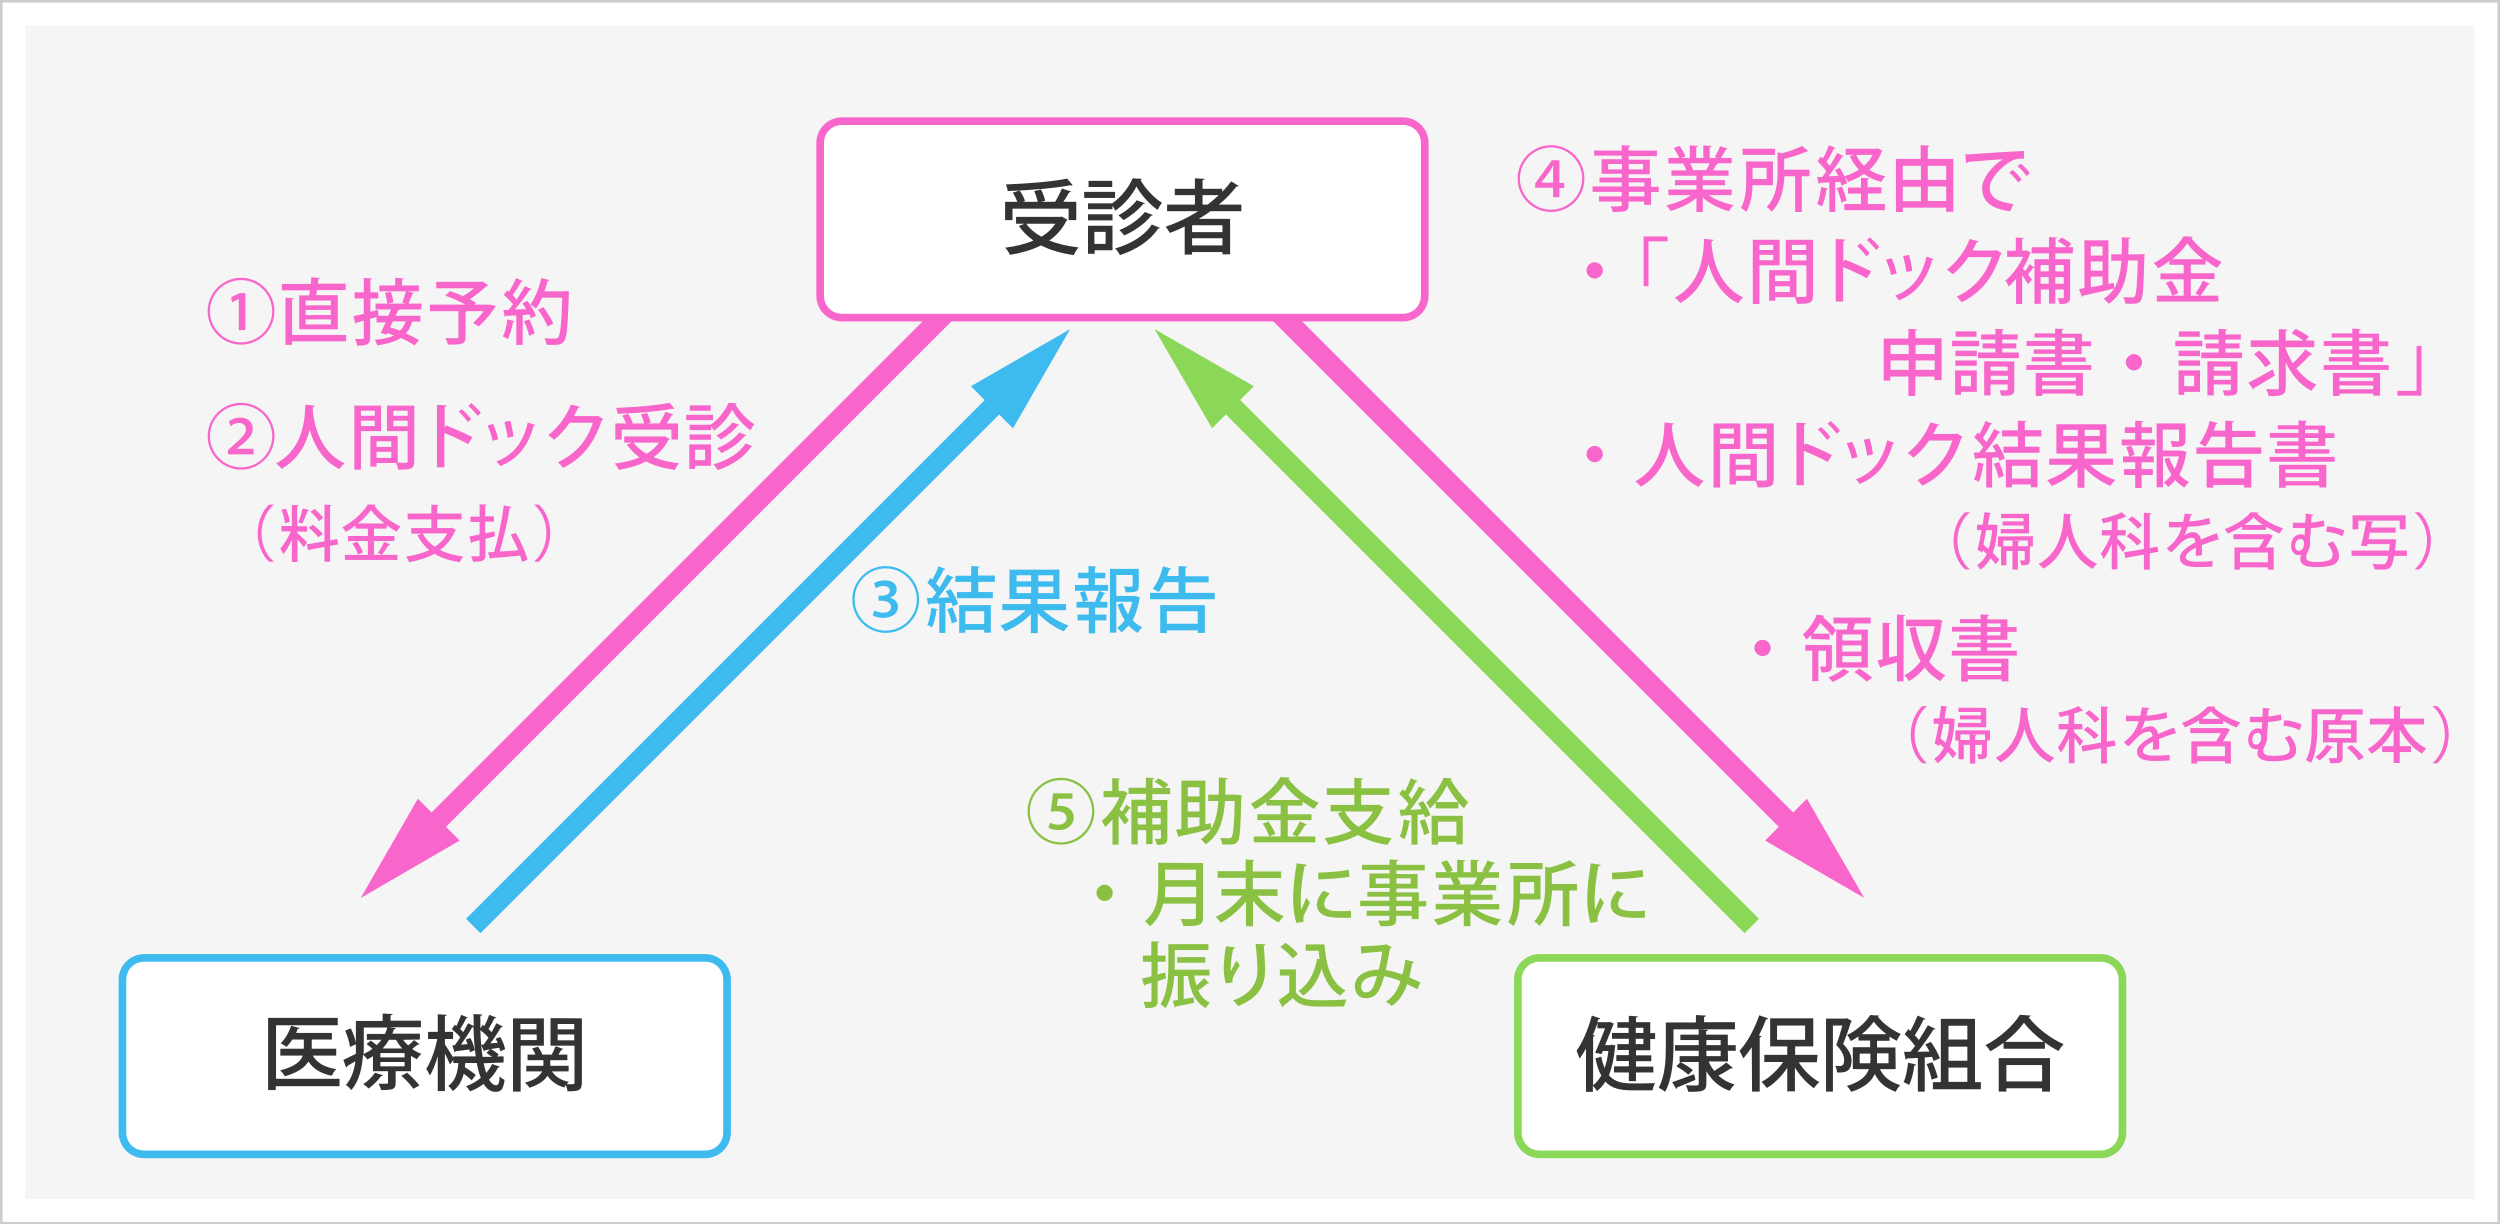 <?xml version="1.0" encoding="utf-8"?>
<!-- Generator: Adobe Illustrator 25.2.1, SVG Export Plug-In . SVG Version: 6.00 Build 0)  -->
<svg version="1.1" id="レイヤー_1" xmlns="http://www.w3.org/2000/svg" xmlns:xlink="http://www.w3.org/1999/xlink" x="0px"
	 y="0px" viewBox="0 0 980 480" style="enable-background:new 0 0 980 480;" xml:space="preserve">
<rect x="0" y="0" width="980" height="480" fill="#808080" stroke="none"/>
<style type="text/css">
	.st0{fill:#FFFFFF;}
	.st1{fill:#CCCCCC;}
	.st2{fill:#F5F5F5;}
	.st3{fill:none;}
	.st4{fill:none;stroke:#F866CB;stroke-width:8;stroke-miterlimit:10;}
	.st5{fill:#F866CB;}
	.st6{fill:none;stroke:#8BD858;stroke-width:8;stroke-miterlimit:10;}
	.st7{fill:#8BD858;}
	.st8{fill:none;stroke:#3DBBEE;stroke-width:8;stroke-miterlimit:10;}
	.st9{fill:#3DBBEE;}
	.st10{fill:#333333;}
	.st11{fill:#8AC142;}
</style>
<g id="レイヤー_1_1_">
	<g>
		<rect x="0.5" y="0.5" class="st0" width="979" height="479"/>
		<path class="st1" d="M979,1v478H1V1H979 M980,0H0v480h980V0L980,0z"/>
	</g>
	<g>
		<rect x="10" y="10" class="st2" width="960" height="460"/>
	</g>
</g>
<g id="レイヤー_2_1_">
	<g>
		<line class="st3" x1="496.7" y1="117.9" x2="730.8" y2="352"/>
		<g>
			<line class="st4" x1="496.7" y1="117.9" x2="705.7" y2="326.9"/>
			<g>
				<polygon class="st5" points="691.9,329.5 730.8,352 708.3,313.1 				"/>
			</g>
		</g>
	</g>
	<g>
		<line class="st3" x1="452.6" y1="129" x2="686.7" y2="363"/>
		<g>
			<line class="st6" x1="477.7" y1="154" x2="686.7" y2="363"/>
			<g>
				<polygon class="st7" points="475.1,167.9 452.6,129 491.5,151.4 				"/>
			</g>
		</g>
	</g>
	<g>
		<line class="st3" x1="375.4" y1="117.9" x2="141.4" y2="352"/>
		<g>
			<line class="st4" x1="375.4" y1="117.9" x2="166.4" y2="326.9"/>
			<g>
				<polygon class="st5" points="163.8,313.1 141.4,352 180.2,329.5 				"/>
			</g>
		</g>
	</g>
	<g>
		<g>
			<line class="st8" x1="394.5" y1="154" x2="185.5" y2="363"/>
			<g>
				<polygon class="st9" points="380.6,151.4 419.5,129 397.1,167.9 				"/>
			</g>
		</g>
	</g>
	<g>
		<g>
			<path class="st0" d="M330,124.5c-4.7,0-8.5-3.8-8.5-8.5V56c0-4.7,3.8-8.5,8.5-8.5h220c4.7,0,8.5,3.8,8.5,8.5v60
				c0,4.7-3.8,8.5-8.5,8.5H330z"/>
			<path class="st5" d="M550,49c3.9,0,7,3.1,7,7v60c0,3.9-3.1,7-7,7H330c-3.9,0-7-3.1-7-7V56c0-3.9,3.1-7,7-7H550 M550,46H330
				c-5.5,0-10,4.5-10,10v60c0,5.5,4.5,10,10,10h220c5.5,0,10-4.5,10-10V56C560,50.5,555.5,46,550,46L550,46z"/>
		</g>
		<g>
			<path class="st10" d="M416.2,84.9l2.3,1.3c-0.1,0.2-0.3,0.3-0.5,0.4c-1.6,3.2-3.8,5.7-6.7,7.7c3.3,1.3,7.2,2.2,11.5,2.7
				c-0.7,0.7-1.5,2.1-1.9,3c-4.9-0.7-9.1-1.9-12.8-3.8c-3.6,1.8-7.8,3-12.2,3.7c-0.3-0.8-1.2-2.1-1.9-2.8c4-0.5,7.8-1.4,11.1-2.8
				c-2.2-1.6-4.2-3.5-5.7-5.7l2.2-0.9h-3.3V85h17.3L416.2,84.9z M396.9,81.8v4.5H394v-7.2h4.8c-0.4-1.1-1.1-2.5-1.8-3.6l2.7-0.8
				c0.9,1.2,1.8,2.9,2.1,4.1l-0.8,0.3h5.8c-0.3-1.2-0.8-2.9-1.4-4.2l2.7-0.6c0.7,1.4,1.4,3.2,1.6,4.4l-1.5,0.4h5.4
				c1-1.5,2-3.7,2.7-5.2l3.6,1.2c-0.1,0.2-0.4,0.3-0.8,0.3c-0.6,1.1-1.4,2.5-2.3,3.7h5.1v7.2h-3v-4.5L396.9,81.8L396.9,81.8z
				 M420.5,72.6c-0.1,0.1-0.2,0.1-0.4,0.1c-0.1,0-0.3,0-0.4-0.1c-6.2,1.2-16.2,2-24.7,2.3c0-0.8-0.4-1.9-0.7-2.6
				c8.4-0.3,18.3-1.1,24-2.3L420.5,72.6z M402.3,87.7c1.4,2,3.4,3.7,5.9,5.1c2.3-1.3,4.1-3,5.5-5.1H402.3z"/>
			<path class="st10" d="M437.1,75.2v2.4H425v-2.4H437.1z M436.1,88.5v9.6h-7v1.4h-2.6v-11H436.1z M426.5,79.7h9.5
				c3.4-2.3,6.6-6.4,8-9.8l3.6,0.2c-0.1,0.2-0.3,0.4-0.5,0.5c1.8,3.3,5.3,7,8.4,8.9c-0.6,0.7-1.3,1.9-1.7,2.8
				c-3.2-2.2-6.5-5.9-8.3-9.2c-1.6,3.2-4.8,7.1-8.3,9.5c-0.3-0.6-0.7-1.4-1.1-2V82h-9.6L426.5,79.7L426.5,79.7z M426.5,86.4V84h9.6
				v2.4H426.5z M436,70.9v2.4h-9.3v-2.4H436z M433.5,90.9H429v4.7h4.4V90.9z M454.7,89.3c-0.1,0.2-0.4,0.3-0.7,0.3
				c-3,4.6-8.5,8.3-15,10.4c-0.4-0.8-1.1-1.9-1.9-2.6c6.1-1.7,11.6-5,14.4-9.4L454.7,89.3z M448.8,79.7c-0.1,0.2-0.3,0.3-0.7,0.3
				c-1.8,2.2-4.8,4.7-7.7,6.3c-0.5-0.6-1.3-1.4-2-1.9c2.6-1.3,5.6-3.7,7.2-5.9L448.8,79.7z M451.9,84.3c-0.1,0.2-0.4,0.3-0.7,0.3
				c-2.3,3-6.4,5.9-10.5,7.7c-0.5-0.6-1.2-1.5-1.9-2.1c3.8-1.5,7.8-4.3,10-7.1L451.9,84.3z"/>
			<path class="st10" d="M486.6,82.8h-12.1c-1.5,1.1-3,2.1-4.6,3h12.3v13.9h-3v-0.9h-11.9v1h-2.9v-11c-1.9,0.9-3.8,1.8-5.8,2.5
				c-0.4-0.6-1.1-1.8-1.7-2.4c4.4-1.5,8.8-3.6,12.8-6.1h-12.2v-2.6h10.9v-3.7h-7.9V74h7.9v-4.1l3.8,0.2c0,0.3-0.3,0.4-0.8,0.5V74
				h7.7v1.2c1.3-1.3,2.5-2.7,3.5-4.1l3,1.8c-0.1,0.1-0.4,0.2-0.6,0.2c-0.1,0-0.2,0-0.3,0c-2,2.6-4.3,5-6.9,7.1h8.8L486.6,82.8
				L486.6,82.8z M479.2,91v-2.7h-11.9V91H479.2z M467.3,96.2h11.9v-2.8h-11.9V96.2z M471.4,80.2h2c1.5-1.2,3-2.4,4.3-3.7h-6.3V80.2z
				"/>
		</g>
	</g>
	<g>
		<g>
			<path class="st0" d="M56.5,452.5c-4.7,0-8.5-3.8-8.5-8.5v-60c0-4.7,3.8-8.5,8.5-8.5h220c4.7,0,8.5,3.8,8.5,8.5v60
				c0,4.7-3.8,8.5-8.5,8.5H56.5z"/>
			<path class="st9" d="M276.5,377c3.9,0,7,3.1,7,7v60c0,3.9-3.1,7-7,7h-220c-3.9,0-7-3.1-7-7v-60c0-3.9,3.1-7,7-7H276.5 M276.5,374
				h-220c-5.5,0-10,4.5-10,10v60c0,5.5,4.5,10,10,10h220c5.5,0,10-4.5,10-10v-60C286.5,378.5,282,374,276.5,374L276.5,374z"/>
		</g>
		<g>
			<path class="st10" d="M189.6,416.8c0.3,1.4,0.6,2.7,1,3.8c0.9-1.1,1.7-2.2,2.3-3.5l3,1c-0.1,0.2-0.3,0.4-0.7,0.4
				c-0.8,1.7-2,3.3-3.5,4.7c0.8,1.4,1.7,2.2,2.8,2.2c0.9,0,1.2-0.8,1.4-3.5c0.5,0.6,1.3,1.2,1.9,1.4c-0.5,3.7-1.3,4.7-3.6,4.7
				c-1.9,0-3.4-1.1-4.6-3.1c-1.6,1.2-3.4,2.2-5.3,2.9c-0.3-0.5-1.1-1.5-1.6-2c2.2-0.8,4.1-1.9,5.8-3.3c-0.7-1.6-1.2-3.5-1.6-5.8
				h-4.5c-0.1,0.5-0.1,1.1-0.2,1.6c1.6,1,3.3,2.2,4.3,3.1l-1.6,2.1c-0.7-0.7-1.9-1.7-3.1-2.6c-0.7,2.6-1.9,5.1-4.3,6.8
				c-0.4-0.6-1.1-1.6-1.8-2c2.9-2,3.7-5.4,4-9h-2v-1.2l-1.3,1.8c-0.4-1-1.2-2.8-2-4.3v14.7h-2.8v-13.7c-0.9,3-1.9,5.8-3.1,7.6
				c-0.3-0.8-1-1.9-1.4-2.6c1.8-2.7,3.5-7.5,4.3-11.7h-3.6v-2.8h3.8v-6.9l3.5,0.2c0,0.3-0.2,0.4-0.7,0.5v6.2h3.2v2.8h-3.2v2.1
				c0.8,1.1,2.5,4,3.3,5.2v-0.5h8.8c-0.5-3.4-0.8-7.3-0.9-11.4c-0.1,0-0.3,0-0.5,0c-1.1,2-2.9,4.7-4.4,6.8l2.6-0.2
				c-0.2-0.6-0.5-1.2-0.7-1.8l1.8-0.6c0.8,1.5,1.5,3.5,1.7,4.8l-1.9,0.8c-0.1-0.4-0.1-0.7-0.2-1.1c-2.1,0.3-4,0.5-5.4,0.7
				c0,0.2-0.2,0.4-0.4,0.4l-0.9-2.7l1-0.1c0.7-0.9,1.4-1.9,2.1-3.1c-0.8-1-2.2-2.3-3.3-3.2l1.2-1.7l0.6,0.5c0.7-1.4,1.4-3.1,1.9-4.4
				l2.6,1.1c-0.1,0.2-0.4,0.3-0.7,0.3c-0.5,1.2-1.5,2.9-2.3,4.2c0.4,0.4,0.8,0.8,1.2,1.2c0.7-1.2,1.3-2.4,1.9-3.5l2.2,1.1
				c0-1.5-0.1-3.1-0.1-4.7l3.4,0.2c0,0.3-0.2,0.5-0.7,0.5c0,1.7,0,3.3,0,4.9l1-1.4c0.2,0.2,0.4,0.3,0.6,0.5c0.7-1.4,1.4-3.1,1.9-4.4
				l2.7,1.1c-0.1,0.2-0.4,0.3-0.7,0.3c-0.6,1.2-1.5,2.9-2.3,4.2c0.4,0.4,0.9,0.8,1.2,1.2c0.7-1.2,1.4-2.4,1.9-3.5l2.5,1.3
				c-0.1,0.2-0.4,0.3-0.7,0.3c-1.1,1.8-2.7,4.4-4.2,6.3l2.9-0.2c-0.3-0.6-0.5-1.1-0.8-1.6l1.8-0.7c0.9,1.5,1.7,3.5,1.9,4.8l-1.9,0.8
				c-0.1-0.4-0.2-0.9-0.4-1.4l-3.3,0.5c1.1,0.6,2.5,1.6,3.1,2.2l-0.7,0.7h2.6v2.4L189.6,416.8L189.6,416.8z M188.6,409.5l1,0
				c0.6-0.8,1.2-1.7,1.9-2.7c-0.8-1-2.1-2.1-3.2-3c0.1,3.8,0.4,7.4,0.9,10.5h3.7c-0.7-0.5-1.5-1.1-2.2-1.6l1.4-1.3l-2,0.3
				c-0.1,0.2-0.2,0.4-0.4,0.4L188.6,409.5z"/>
			<path class="st10" d="M213.2,409.9h-9.1v18h-3v-28.7h12.1L213.2,409.9L213.2,409.9z M210.3,401.4h-6.3v2.1h6.3V401.4z
				 M204.1,407.7h6.3v-2.2h-6.3V407.7z M228.1,399.2v25.2c0,3.1-1.3,3.4-5.6,3.4c-0.1-0.7-0.4-1.7-0.7-2.5c-0.3,0.4-0.4,0.7-0.6,1
				c-2.9-0.8-5.1-2.4-6.6-4.6c-1,1.7-3.1,3.4-7,4.7c-0.4-0.6-1.2-1.5-1.8-2c4.2-1.1,5.9-2.8,6.7-4.4h-6.2v-2.2h6.7v-2.2h-6.2v-2.2
				h3.1c-0.3-0.8-0.8-1.7-1.3-2.4l2.3-0.7c0.7,1,1.4,2.2,1.7,3.1h3.7c0.5-1,1.2-2.4,1.5-3.3l3,1.1c-0.1,0.2-0.3,0.3-0.7,0.3
				c-0.3,0.5-0.8,1.2-1.2,1.9h3.5v2.2h-6.7v2.2h7.2v2.2h-6.5c1.3,2.1,3.6,3.5,6.6,4.1c-0.3,0.2-0.5,0.5-0.8,0.9c1.1,0,2.1,0,2.5,0
				c0.4,0,0.5-0.2,0.5-0.6v-14.5h-9.4v-10.8L228.1,399.2L228.1,399.2z M225.1,401.4h-6.5v2.1h6.5V401.4z M218.6,407.8h6.5v-2.3h-6.5
				V407.8z"/>
		</g>
	</g>
	<g>
		<g>
			<path class="st0" d="M603.5,452.5c-4.7,0-8.5-3.8-8.5-8.5v-60c0-4.7,3.8-8.5,8.5-8.5h220c4.7,0,8.5,3.8,8.5,8.5v60
				c0,4.7-3.8,8.5-8.5,8.5H603.5z"/>
			<path class="st7" d="M823.5,377c3.9,0,7,3.1,7,7v60c0,3.9-3.1,7-7,7h-220c-3.9,0-7-3.1-7-7v-60c0-3.9,3.1-7,7-7H823.5 M823.5,374
				h-220c-5.5,0-10,4.5-10,10v60c0,5.5,4.5,10,10,10h220c5.5,0,10-4.5,10-10v-60C833.5,378.5,829,374,823.5,374L823.5,374z"/>
		</g>
		<g>
			<path class="st10" d="M631.8,409.5l1.5,0.4c0,0.2-0.1,0.3-0.2,0.5c-0.4,4.5-1.2,8.1-2.4,11.1c2.2,2.6,5.2,3.2,9.1,3.2
				c1.2,0,7.5,0,9-0.1c-0.5,0.7-0.9,2-1,2.8h-8.2c-4.5,0-7.8-0.7-10.3-3.4c-0.9,1.5-2,2.7-3.3,3.7c-0.3-0.6-1.1-1.6-1.6-2.1v2.4
				h-2.7v-17c-0.8,1.5-1.6,2.8-2.5,4c-0.2-0.8-0.9-2.4-1.2-3.1c2.3-3.1,4.6-8.5,6-13.8l3.3,1.1c-0.1,0.3-0.4,0.4-0.8,0.4l-0.3,1.1
				h4.3l0.5-0.1l1.6,0.6l-3.4,8.5h2.1L631.8,409.5z M625.2,405.9c-0.1,0.2-0.3,0.4-0.7,0.5v19c1.2-0.9,2.3-2.2,3.2-3.8
				c-1-1.7-1.7-3.9-2.3-6.7l2.3-0.7c0.3,1.7,0.8,3.2,1.3,4.5c0.7-2,1.2-4.2,1.5-6.7h-2.2l-0.5,1.2l-2.5-0.5c1.3-2.9,2.8-6.8,3.9-9.6
				h-3v-2.1c-0.5,1.6-1.1,3.2-1.8,4.7L625.2,405.9z M638.4,404.9v-2H634v-2.2h4.5v-2.5l3.5,0.2c0,0.3-0.2,0.4-0.7,0.5v1.8h5.6v4.3
				h1.9v2.3h-1.9v4.4h-5.6v2h6v2.3h-6v2.1h6.8v2.3h-6.8v3.4h-2.8v-3.4h-5.8V418h5.8v-2.1h-4.9v-2.3h4.9v-2H634v-2.3h4.5v-2.1h-6.6
				v-2.3L638.4,404.9L638.4,404.9z M644.2,402.9h-3v2h3V402.9z M644.2,409.3v-2.1h-3v2.1H644.2z"/>
			<path class="st10" d="M680.1,400.8v2.7H656v6.8c0,5.1-0.5,12.8-3.3,17.7c-0.5-0.5-1.8-1.3-2.5-1.6c2.6-4.7,2.8-11.3,2.8-16.1
				v-9.5h11.8v-2.9l3.9,0.2c0,0.3-0.2,0.5-0.7,0.5v2.1H680.1z M655.5,424.2c2.2-0.7,5.4-2,8.6-3.1c0.2,0.6,0.3,1.2,0.5,2.2
				c-2.6,1.1-5.4,2.3-7.2,3c0,0.3-0.1,0.5-0.3,0.6L655.5,424.2z M677.4,416.1h-7.6c0.5,1.3,1.3,2.6,2.2,3.7c1.6-1,3.5-2.3,4.7-3.3
				l2.6,2.1c-0.1,0.1-0.3,0.2-0.5,0.2c-0.1,0-0.2,0-0.3,0c-1.2,0.8-3.2,2-4.9,2.8c1.7,1.6,3.8,2.8,6.3,3.5c-0.6,0.6-1.4,1.7-1.9,2.5
				c-4-1.4-7-4.1-9.1-7.7v4.8c0,3-1.2,3.3-7.1,3.3c-0.2-0.7-0.5-1.9-1-2.6c1.2,0.1,2.4,0.1,3.3,0.1c1.6,0,1.8,0,1.8-0.7v-8.5h-7.5
				V414h7.5v-2.1h-9.3v-2.2h9.3v-2h-7.2v-2.1h7.2v-2.1l3.6,0.2c0,0.3-0.2,0.5-0.7,0.5v1.4h8.5v4.1h3.1v2.2h-3.1L677.4,416.1
				L677.4,416.1z M661.8,421.3c-1-1-3-2.4-4.7-3.3l1.7-1.7c1.6,0.9,3.7,2.2,4.8,3.2L661.8,421.3z M668.9,407.7v2h5.6v-2H668.9z
				 M668.9,411.9v2.1h5.6v-2.1H668.9z"/>
			<path class="st10" d="M686.7,410.5c-1.1,1.6-2.2,3.1-3.3,4.4c-0.3-0.7-1.1-2.3-1.5-3c2.9-3.1,5.9-8.5,7.7-13.9l3.5,1.2
				c-0.1,0.3-0.4,0.4-0.8,0.4c-0.8,2.1-1.8,4.3-2.8,6.3l1,0.3c0,0.3-0.3,0.4-0.7,0.5v21.2h-3L686.7,410.5L686.7,410.5z M712.2,416.4
				h-7.1c2,3.2,5.1,6.2,8.1,7.8c-0.7,0.5-1.7,1.6-2.1,2.4c-2.7-1.8-5.5-4.9-7.5-8.1v9.3h-3v-9.2c-2.2,3.3-5.1,6.2-8,7.9
				c-0.5-0.7-1.4-1.8-2.1-2.4c3.1-1.6,6.3-4.6,8.5-7.8h-7.4v-2.8h9v-3.3h-6.7v-11h16.9v11h-7.1v3.3h8.8L712.2,416.4L712.2,416.4z
				 M696.6,402v5.6h11V402H696.6z"/>
			<path class="st10" d="M723.9,399.1l2,1.1c-0.1,0.2-0.2,0.3-0.3,0.4c-0.8,2.5-2,6-3.1,8.6c2.4,2.5,3.3,4.5,3.3,6.5
				c0,4.9-3.2,4.8-5.7,4.7c0-0.8-0.3-1.9-0.7-2.6c0.5,0,1,0.1,1.4,0.1c1.2,0,2.1-0.1,2.1-2.5c0-1.6-0.9-3.5-3.1-5.8
				c0.9-2.3,1.8-5.3,2.4-7.6h-3.7v25.9h-2.7v-28.6h7.6L723.9,399.1z M743.1,419.1h-6.2c1.9,3.7,4.5,5.1,8,6.3
				c-0.7,0.6-1.4,1.7-1.8,2.6c-3.6-1.4-6.3-3.2-8.2-7c-1.2,2.8-3.9,5.3-9.2,7c-0.3-0.6-1.2-1.8-1.7-2.3c5.5-1.7,7.7-4,8.6-6.6h-6.3
				v-8.6h6.8v-2.6h-4.6v-1.6c-1,0.7-2,1.3-3,1.8c-0.3-0.7-0.9-1.8-1.4-2.4c3.7-1.7,7.3-5,9-7.8l3.5,0.2c-0.1,0.2-0.3,0.4-0.5,0.4
				c2,2.7,5.7,5.4,9,6.8c-0.5,0.7-1.2,1.8-1.6,2.7c-0.9-0.5-1.8-1-2.8-1.6v1.6h-4.9v2.6h7.2L743.1,419.1L743.1,419.1z M729,416.8
				h4.1c0.1-0.5,0.1-1,0.1-1.4v-2.4H729V416.8z M739.5,405.4c-2-1.5-3.7-3.2-5-4.9c-1.1,1.6-2.7,3.3-4.7,4.9H739.5z M740.3,412.9
				h-4.5v2.5c0,0.5,0,0.9,0,1.4h4.5L740.3,412.9L740.3,412.9z"/>
			<path class="st10" d="M751.1,417.3c-0.1,0.3-0.3,0.4-0.7,0.4c-0.3,2.7-1.1,5.8-2,7.6c-0.6-0.4-1.5-0.8-2.2-1.1
				c0.9-1.8,1.4-4.8,1.8-7.6L751.1,417.3z M757.9,415.9c-0.1-0.5-0.3-1-0.5-1.6l-2.9,0.2v13.4h-2.7v-13.2c-1.6,0.1-3.1,0.2-4.3,0.2
				c-0.1,0.3-0.3,0.4-0.5,0.5l-0.6-3.1l2.5,0c0.6-0.7,1.2-1.5,1.8-2.3c-1-1.4-2.6-3.3-4.1-4.6l1.5-2l0.8,0.7c1-1.9,2.1-4.2,2.8-6
				l3.1,1.3c-0.1,0.2-0.4,0.3-0.8,0.3c-0.8,1.8-2.2,4.3-3.4,6.1c0.6,0.7,1.2,1.3,1.6,1.9c1.3-2,2.6-4.1,3.5-5.8l3,1.4
				c-0.1,0.2-0.4,0.3-0.8,0.3c-1.6,2.6-4,6-6.2,8.7l4.7-0.1c-0.5-1-1.1-1.9-1.7-2.8l2.2-1c1.4,2,3,4.7,3.5,6.5L757.9,415.9z
				 M757.5,416.4c0.9,1.9,1.7,4.4,2.1,6c-0.7,0.2-1.3,0.5-2.4,0.8c-0.3-1.6-1.1-4.2-2-6.1L757.5,416.4z M774.2,424.2h2.3v2.8h-18.8
				v-2.8h3.1v-24.8h13.4V424.2z M771.2,402.1h-7.4v5.4h7.4V402.1z M771.2,415.8v-5.5h-7.4v5.5H771.2z M763.8,418.5v5.6h7.4v-5.6
				H763.8z"/>
			<path class="st10" d="M785.4,408.8c-1.7,1.2-3.5,2.4-5.2,3.3c-0.4-0.7-1.2-1.8-1.9-2.4c5.6-2.8,11-7.8,13.5-11.9l4.2,0.3
				c-0.1,0.3-0.4,0.5-0.8,0.6c3.1,4.2,8.8,8.5,13.7,10.6c-0.7,0.8-1.4,1.8-2,2.7c-1.7-0.9-3.5-2-5.3-3.3v2.4h-16.2V408.8z
				 M783.5,427.9v-13.1h20.1v13.1h-3.1v-1.3h-14v1.3H783.5z M801.2,408.4c-3.1-2.3-6-5-7.8-7.5c-1.7,2.4-4.3,5.1-7.4,7.5H801.2z
				 M800.5,417.5h-14v6.4h14V417.5z"/>
		</g>
	</g>
	<g>
		<path class="st5" d="M94.5,135.1c-7.2,0-13.1-5.9-13.1-13.1c0-7.2,5.9-13.1,13.1-13.1s13.1,5.9,13.1,13.1
			C107.6,129.3,101.6,135.1,94.5,135.1z M82.3,122c0,6.7,5.5,12.2,12.2,12.2s12.2-5.5,12.2-12.2c0-6.7-5.5-12.2-12.2-12.2
			C87.7,109.8,82.3,115.3,82.3,122z M93.6,117.2L93.6,117.2l-2.6,1.3l-0.4-2l3.3-1.6h2.3v14.5h-2.6L93.6,117.2L93.6,117.2z"/>
		<path class="st5" d="M117.3,115.8h3.9c0.1-0.6,0.2-1.3,0.3-2h-11v-2.5h11.3c0.1-0.9,0.2-1.8,0.2-2.6l3.5,0.3
			c-0.1,0.2-0.3,0.4-0.7,0.4c-0.1,0.6-0.1,1.2-0.2,1.8h10.9v2.5h-11.2c-0.1,0.7-0.2,1.4-0.4,2h8.5v13.4h-15.1
			C117.3,129.2,117.3,115.8,117.3,115.8z M135.7,131.3v2.5h-21.2v1.4h-2.6v-18.5l3.3,0.2c0,0.2-0.2,0.4-0.7,0.5v13.9H135.7z
			 M129.7,119.7v-1.9h-9.9v1.9H129.7z M129.7,123.5v-2h-9.9v2H129.7z M129.7,127.2v-2h-9.9v2H129.7z"/>
		<path class="st5" d="M165.1,121.3h-8.3c-0.1,0.2-0.3,0.3-0.7,0.3c-0.3,0.7-0.6,1.4-1,2.2h9.7v2.3h-3.2c-0.6,1.8-1.3,3.4-2.5,4.6
			c2,0.9,3.8,1.8,5.1,2.7l-1.7,2c-1.3-0.9-3.2-2-5.4-2.9c-2.2,1.4-5.1,2.3-9.2,2.9c-0.2-0.7-0.6-1.7-1-2.2c3.2-0.3,5.6-0.8,7.5-1.7
			c-0.9-0.3-1.8-0.7-2.6-0.9l-0.3,0.6l-2.3-0.7c0.6-1.1,1.3-2.6,2-4.1h-3.6v-2.1l-2.5,0.7v7.4c0,2.6-1.1,3.1-5.1,3.1
			c-0.1-0.7-0.4-1.8-0.8-2.6c0.6,0,1.3,0,1.8,0h1.1c0.4,0,0.5-0.1,0.5-0.5v-6.7l-2.8,0.8c-0.1,0.2-0.2,0.4-0.5,0.4l-0.7-3
			c1.1-0.2,2.5-0.5,4-0.9V117H139v-2.4h3.6v-5.6l3.2,0.1c0,0.2-0.2,0.4-0.6,0.5v5h3.1v2.4h-3.1v5.2l3-0.7l0.2,2.3l-0.1,0h3.9
			l1.1-2.5h-6.1V119h4.6c-0.1-1.1-0.4-2.9-0.9-4.2l2.3-0.4c0.5,1.3,1,3.1,1,4.1L152,119h7.1l-1.4-0.4c0.5-1.2,1.1-3.1,1.4-4.4h-10.4
			v-2.3h6.2v-3l3.3,0.2c0,0.2-0.2,0.4-0.6,0.5v2.3h6.6v2.3h-4.5l2.6,0.6c-0.1,0.2-0.3,0.3-0.6,0.3c-0.4,1.2-1,2.8-1.6,3.9h5.2
			L165.1,121.3L165.1,121.3z M154,126c-0.4,0.8-0.8,1.6-1.1,2.3c1.2,0.4,2.6,0.8,3.9,1.3c1-0.9,1.7-2.1,2.2-3.6L154,126L154,126z"/>
		<path class="st5" d="M192.4,119.5l2,0.4c-0.3,0.6-3.1,4.9-6.8,8.1l-2.2-1.4c1.4-1.2,2.9-2.9,4.2-4.6h-6.5
			c-0.1,0.1-0.2,0.2-0.6,0.3v9.8c0,2.9-1.5,3-6.9,3c-0.2-0.8-0.6-1.9-1-2.6c1.1,0,2.2,0.1,3.1,0.1c1.9,0,2,0,2-0.6v-10h-11.2v-2.6
			h13.9c-2.3-1.3-5.2-2.6-7.8-3.5l1.8-1.8c1.6,0.5,3.4,1.2,5.1,2c1.5-0.9,3.1-2,4.3-3.1h-14.8v-2.5h17.5l0.5-0.2l2.4,1.5
			c-0.1,0.2-0.4,0.3-0.6,0.3c-1.7,1.6-4.2,3.6-6.6,5.2c0.9,0.5,1.7,0.9,2.4,1.4l-0.7,0.7h5.8L192.4,119.5z"/>
		<path class="st5" d="M201.7,125.9c-0.1,0.2-0.2,0.3-0.6,0.3c-0.4,2.4-1.1,5-2,6.7c-0.5-0.3-1.4-0.8-2-1c0.9-1.6,1.5-4.2,1.8-6.7
			L201.7,125.9z M208.4,113.3c-0.1,0.2-0.3,0.3-0.7,0.3c-1.5,2.3-3.8,5.3-5.9,7.7l4.5-0.1c-0.5-0.8-1-1.6-1.5-2.3
			c0.8-0.4,1.4-0.7,1.9-1c1.4,1.8,2.8,4.2,3.4,5.8c-0.9,0.5-1.5,0.8-2,1.1c-0.1-0.4-0.4-1-0.6-1.5l-2.6,0.2v11.7h-2.5v-11.6
			c-1.5,0.1-2.9,0.2-4.1,0.2c-0.1,0.2-0.2,0.4-0.4,0.4l-0.6-2.7l2,0c0.6-0.6,1.2-1.4,1.8-2.2c-0.9-1.2-2.4-2.7-3.6-3.7l1.3-1.8
			c0.2,0.2,0.5,0.4,0.7,0.6c1-1.6,2.2-3.8,2.8-5.4l2.7,1.2c-0.1,0.2-0.4,0.3-0.7,0.2c-0.8,1.6-2.2,3.8-3.3,5.3
			c0.6,0.6,1.1,1.2,1.5,1.7c1.2-1.8,2.4-3.6,3.2-5.2L208.4,113.3z M207.4,131.6c-0.3-1.5-1.1-3.9-2-5.7l2.1-0.7
			c0.9,1.8,1.7,4,2.1,5.5L207.4,131.6z M221.6,114.1l1.4,0.1c0,0.2,0,0.6,0,0.9c-0.4,12.9-0.8,17.2-1.9,18.7
			c-0.9,1.2-1.8,1.4-4.3,1.4c-0.8,0-1.7,0-2.6-0.1c0-0.7-0.4-1.8-0.8-2.5c1.9,0.1,3.5,0.1,4.2,0.1c0.6,0,0.9-0.1,1.2-0.4
			c0.8-0.9,1.3-5.1,1.6-15.6h-7.9c-0.7,1.6-1.5,3.1-2.4,4.2c-0.5-0.4-1.5-1.1-2.2-1.5c1.8-2.4,3.4-6.5,4.3-10.4l3.2,0.8
			c-0.1,0.2-0.3,0.4-0.7,0.3c-0.3,1.3-0.8,2.7-1.3,4.1h7.5L221.6,114.1z M213,120.4c1.5,2,3.2,4.7,3.9,6.4l-2.3,1.2
			c-0.6-1.8-2.2-4.6-3.7-6.6L213,120.4z"/>
		<path class="st5" d="M94.5,184.1c-7.2,0-13.1-5.9-13.1-13.1s5.9-13.1,13.1-13.1s13.1,5.9,13.1,13.1
			C107.6,178.3,101.6,184.1,94.5,184.1z M82.3,171c0,6.7,5.5,12.2,12.2,12.2s12.2-5.5,12.2-12.2c0-6.7-5.5-12.2-12.2-12.2
			C87.7,158.8,82.3,164.3,82.3,171z M89.4,178.1v-1.7l1.7-1.5c3.9-3.5,5.3-4.9,5.3-6.6c0-1.2-0.7-2.5-2.8-2.5
			c-1.3,0-2.5,0.6-3.2,1.3l-0.7-1.9c1.1-0.9,2.7-1.5,4.5-1.5c3.5,0,4.9,2.3,4.9,4.3c0,2.6-1.8,4.3-5,6.9l-1.2,0.9v0.1h6.5v2.2
			L89.4,178.1L89.4,178.1z"/>
		<path class="st5" d="M123.4,159c0,0.3-0.3,0.4-0.7,0.5l-0.1,1c0.3,4.2,2,16.4,12.5,21.1c-0.8,0.6-1.6,1.5-2,2.3
			c-6.9-3.3-10.1-9.9-11.7-15.4c-1.3,5.3-4.3,11.5-11,15.3c-0.5-0.7-1.3-1.5-2.2-2.1c11.5-6.1,11.3-19.4,11.5-23.1L123.4,159z"/>
		<path class="st5" d="M149.4,169h-7.9v15.1h-2.6V159h10.5V169z M146.9,161h-5.4v2h5.4V161z M141.5,167h5.4v-2.1h-5.4V167z
			 M162.4,159v21.8c0,3.1-1.3,3.3-6.3,3.3c-0.1-0.7-0.5-1.9-0.8-2.6h-7.7v1.4h-2.4v-12h10.7v10.5c0.7,0,1.4,0,2,0
			c1.9,0,1.9,0,1.9-0.7V169h-8.1v-10L162.4,159L162.4,159z M153.4,173h-5.8v2.2h5.8V173z M147.6,179.5h5.8v-2.4h-5.8V179.5z
			 M159.8,161h-5.6v2h5.6V161z M154.2,167.1h5.6v-2.2h-5.6V167.1z"/>
		<path class="st5" d="M183.5,174.1c-2.6-1.5-6.4-3.2-9.3-4.4v13.5h-2.9v-24.5l3.8,0.2c0,0.3-0.3,0.5-0.8,0.6v8.1l0.6-0.8
			c3.2,1.2,7.4,3.1,10.3,4.6L183.5,174.1z M181,160.4c1.2,0.9,2.8,2.7,3.7,3.9l-1.3,1.1c-0.8-1.1-2.4-3-3.6-4L181,160.4z M184.8,158
			c1.2,1.1,2.9,2.7,3.7,3.9l-1.3,1.1c-0.8-1.1-2.4-2.9-3.6-3.9L184.8,158z"/>
		<path class="st5" d="M193.3,166.2c0.8,1.7,1.7,4.3,2,6l-2.2,0.6c-0.3-1.7-1.1-4.2-2-6L193.3,166.2z M209.8,166.6
			c-0.1,0.2-0.3,0.3-0.6,0.3c-2.2,8.2-6.5,13.2-13.1,15.8c-0.3-0.5-1-1.3-1.5-1.8c6.3-2.4,10.3-6.9,12.3-15.3L209.8,166.6z
			 M200,164.9c0.6,1.8,1.1,4.5,1.3,6.2l-2.3,0.5c-0.2-1.8-0.8-4.4-1.3-6.2L200,164.9z"/>
		<path class="st5" d="M236.4,164.3c-0.1,0.2-0.3,0.4-0.5,0.5c-3.1,9.1-7.5,14.8-15.2,18.6c-0.4-0.6-1.3-1.6-2-2.2
			c7.2-3.4,11.5-8.6,13.7-15.5h-9.1c-1.5,2.3-3.7,4.8-6.1,6.7c-0.5-0.5-1.5-1.3-2.3-1.8c3.7-2.9,7.1-7.2,8.9-12l3.6,0.9
			c-0.1,0.3-0.4,0.4-0.8,0.4c-0.5,1.1-1.1,2.2-1.6,3.2h8.9l0.4-0.2L236.4,164.3z"/>
		<path class="st5" d="M260.5,171l2,1.1c-0.1,0.2-0.3,0.3-0.5,0.4c-1.4,2.8-3.4,5-5.8,6.7c2.9,1.2,6.3,2,10,2.4
			c-0.6,0.6-1.3,1.8-1.7,2.6c-4.3-0.6-8-1.6-11.2-3.3c-3.1,1.6-6.8,2.6-10.7,3.3c-0.3-0.7-1.1-1.9-1.6-2.5c3.5-0.4,6.8-1.2,9.7-2.4
			c-2-1.4-3.6-3.1-5-5l1.9-0.8h-2.9v-2.4H260L260.5,171z M243.7,168.4v3.9h-2.5V166h4.2c-0.4-0.9-0.9-2.2-1.5-3.1l2.3-0.7
			c0.8,1.1,1.5,2.6,1.9,3.6l-0.7,0.2h5.1c-0.2-1-0.7-2.5-1.2-3.6l2.4-0.5c0.6,1.2,1.2,2.8,1.4,3.8l-1.3,0.3h4.7
			c0.8-1.3,1.8-3.2,2.4-4.6l3.1,1.1c-0.1,0.2-0.3,0.3-0.7,0.3c-0.5,0.9-1.3,2.2-2,3.2h4.5v6.3h-2.6v-3.9L243.7,168.4L243.7,168.4z
			 M264.4,160.2c-0.1,0.1-0.2,0.1-0.3,0.1c-0.1,0-0.2,0-0.4-0.1c-5.5,1.1-14.2,1.8-21.6,2c0-0.7-0.3-1.7-0.6-2.3c7.4-0.3,16-1,21-2
			L264.4,160.2z M248.4,173.5c1.2,1.8,3,3.2,5.1,4.4c2-1.2,3.6-2.7,4.8-4.4H248.4z"/>
		<path class="st5" d="M279.5,162.6v2.1H269v-2.1H279.5z M278.7,174.2v8.4h-6.2v1.2h-2.3v-9.6L278.7,174.2L278.7,174.2z
			 M270.3,166.5h8.3c3-2,5.7-5.6,7-8.6l3.2,0.2c-0.1,0.2-0.2,0.4-0.5,0.4c1.6,2.9,4.6,6.1,7.4,7.8c-0.5,0.6-1.1,1.6-1.5,2.4
			c-2.8-1.9-5.7-5.2-7.2-8.1c-1.4,2.8-4.2,6.2-7.2,8.3c-0.2-0.5-0.6-1.2-1-1.8v1.5h-8.4L270.3,166.5L270.3,166.5z M270.3,172.4v-2.1
			h8.4v2.1H270.3z M278.6,158.9v2.1h-8.2v-2.1H278.6z M276.4,176.3h-3.9v4.1h3.9V176.3z M295,174.9c-0.1,0.2-0.3,0.3-0.6,0.3
			c-2.7,4.1-7.5,7.2-13.1,9.1c-0.3-0.7-1-1.6-1.6-2.3c5.4-1.5,10.1-4.3,12.6-8.2L295,174.9z M289.8,166.5c-0.1,0.2-0.3,0.3-0.6,0.3
			c-1.5,2-4.2,4.1-6.7,5.5c-0.4-0.5-1.1-1.2-1.7-1.6c2.3-1.1,4.9-3.2,6.3-5.1L289.8,166.5z M292.6,170.6c-0.1,0.2-0.3,0.3-0.6,0.2
			c-2,2.6-5.6,5.2-9.2,6.8c-0.4-0.6-1.1-1.3-1.7-1.9c3.3-1.3,6.9-3.7,8.7-6.2L292.6,170.6z"/>
		<path class="st5" d="M107.3,197.9c-2.6,2.2-4.8,6.3-4.8,11.1c0,4.9,2.2,9,4.8,11.1v0.1h-1.8c-2.4-2.2-4.5-6.3-4.5-11.2
			s2.1-9.1,4.5-11.2h1.8V197.9z"/>
		<path class="st5" d="M116.6,209c0.8,0.7,3.3,3,3.8,3.6l-1.3,1.9c-0.5-0.7-1.6-2-2.5-3.1v8.9h-2.2v-8.7c-1,2.2-2.2,4.3-3.4,5.7
			c-0.2-0.7-0.8-1.7-1.1-2.3c1.5-1.6,3.1-4.3,4.1-6.7h-3.7v-2.1h4.1v-8.3l2.7,0.2c0,0.2-0.2,0.3-0.6,0.4v7.8h3.9v2.1h-3.9L116.6,209
			L116.6,209z M112.1,199.4c0.7,1.7,1.4,3.8,1.5,5.2l-1.9,0.5c-0.1-1.4-0.7-3.6-1.4-5.3L112.1,199.4z M121.2,200
			c-0.1,0.2-0.3,0.3-0.6,0.3c-0.5,1.5-1.4,3.6-2.1,5c-0.4-0.2-1.1-0.5-1.6-0.6c0.7-1.4,1.4-3.8,1.8-5.4L121.2,200z M132.6,213.4
			l-3.2,0.6v6.2h-2.2v-5.8l-6.5,1.2l-0.4-2.2l6.9-1.2v-14.4l2.8,0.2c0,0.2-0.2,0.3-0.6,0.4v13.4l2.8-0.5L132.6,213.4z M122.6,205.7
			c1.4,1,3.1,2.5,3.9,3.6c-1.6,1.2-1.6,1.3-1.7,1.4c-0.7-1.1-2.3-2.7-3.8-3.8L122.6,205.7z M123.3,199.5c1.2,1,2.7,2.5,3.4,3.5
			l-1.7,1.3c-0.6-1.1-2-2.6-3.3-3.7L123.3,199.5z"/>
		<path class="st5" d="M146.6,217.5h9.2v2h-20.6v-2h9v-5.4h-7.8v-2h7.8v-2.9h-4.8V206c-1.2,0.9-2.5,1.8-3.8,2.5
			c-0.3-0.5-0.9-1.3-1.4-1.8c4.2-2.2,8.2-5.9,10-9l3.1,0.2c-0.1,0.2-0.2,0.4-0.5,0.4c2.3,3.2,6.5,6.4,10.2,8.1
			c-0.6,0.6-1.1,1.3-1.5,2c-1.3-0.7-2.6-1.5-3.9-2.5v1.3h-5v2.9h8v2h-8V217.5z M140.3,217.4c-0.3-1.2-1.2-3-2.2-4.3l1.9-0.8
			c1,1.3,1.9,3.1,2.3,4.2L140.3,217.4z M150.7,205.2c-2.1-1.7-4.1-3.5-5.3-5.3c-1.1,1.7-2.9,3.6-5.1,5.3H150.7z M148.1,216.7
			c0.9-1.1,1.9-3,2.5-4.3l2.4,1c-0.1,0.2-0.3,0.2-0.6,0.2c-0.7,1.1-1.8,2.8-2.7,3.9L148.1,216.7z"/>
		<path class="st5" d="M177.1,206.8l1.7,1c-0.1,0.2-0.2,0.3-0.4,0.3c-1.3,3.2-3.4,5.6-5.9,7.5c2.5,1.3,5.6,2.1,9.1,2.6
			c-0.5,0.5-1.1,1.6-1.4,2.2c-3.9-0.6-7.2-1.7-9.9-3.3c-2.9,1.6-6.3,2.6-9.9,3.3c-0.2-0.6-0.8-1.7-1.3-2.2c3.3-0.5,6.5-1.3,9.1-2.6
			c-1.9-1.6-3.5-3.5-4.6-5.8l1.7-0.6h-4.1v-2.2h7.9v-3.4h-9.3v-2.3h9.3v-3.5l2.9,0.2c0,0.2-0.2,0.3-0.6,0.4v2.9h9.5v2.3h-9.5v3.4
			h5.3L177.1,206.8z M165.7,209.1c1.1,2.1,2.6,3.8,4.7,5.2c2.1-1.3,3.8-3,4.9-5.2H165.7z"/>
		<path class="st5" d="M190.2,209.1l3.6-0.8c0.1,0.8,0.1,1.4,0.2,1.9c-1.2,0.4-2.5,0.7-3.7,1v6.3c0,2.3-0.9,2.7-4.9,2.7
			c-0.1-0.6-0.4-1.5-0.7-2.2c0.7,0,1.4,0.1,2,0.1c1.2,0,1.3,0,1.3-0.6v-5.7c-1.1,0.3-2.1,0.5-2.9,0.7c-0.1,0.2-0.2,0.4-0.4,0.4
			l-0.7-2.6l4-0.8v-4.9h-3.6v-2.1h3.6v-4.8l2.8,0.1c0,0.2-0.2,0.4-0.6,0.4v4.2h3.4v2.1h-3.4L190.2,209.1L190.2,209.1z M202.2,208.9
			c1.9,3.3,3.9,7.7,4.6,10.5l-2.2,0.9c-0.2-0.7-0.4-1.6-0.7-2.5c-4.2,0.4-8.6,0.8-11.4,1c-0.1,0.2-0.2,0.3-0.4,0.3l-0.8-2.6l2.4-0.1
			c1.5-5,3.1-12.6,3.8-18.3l3,0.6c-0.1,0.2-0.3,0.4-0.7,0.4c-0.8,5.2-2.4,12.1-3.9,17.1c2.2-0.1,4.8-0.3,7.2-0.5
			c-0.8-2.1-1.9-4.2-2.9-6.1L202.2,208.9z"/>
		<path class="st5" d="M209.4,220.1c2.6-2.2,4.8-6.3,4.8-11.1c0-4.9-2.2-9-4.8-11.1v-0.1h1.8c2.5,2.2,4.5,6.3,4.5,11.2
			s-2.1,9.1-4.5,11.2h-1.8V220.1z"/>
	</g>
	<g>
		<path class="st5" d="M608,83.1c-7.2,0-13.1-5.9-13.1-13.1s5.9-13.1,13.1-13.1s13.1,5.9,13.1,13.1C621.1,77.3,615.2,83.1,608,83.1z
			 M595.8,70c0,6.7,5.5,12.2,12.2,12.2s12.2-5.5,12.2-12.2s-5.5-12.2-12.2-12.2C601.3,57.8,595.8,63.3,595.8,70z M608.8,77.2v-3.6
			h-7v-1.7l6.5-9.1h3v8.9h1.9v2h-1.9v3.6H608.8z M608.8,71.6v-4.4c0-0.6,0-1.6,0.1-2.3h-0.1c-0.4,0.7-0.8,1.5-1.2,2.2l-3.4,4.4v0.1
			H608.8z"/>
		<path class="st5" d="M650.2,73.2v2.1h-3v5h-2.7V79h-6.1v1.3c0,2.7-1.3,2.8-6.2,2.8c-0.1-0.6-0.5-1.6-0.9-2.2c0.8,0,1.6,0,2.3,0
			c1.9,0,2.1,0,2.1-0.7V79h-8.9v-2h8.9v-1.8h-11.4v-2.1h11.4v-1.6h-8.7v-1.9h8.7v-1.5h-7.9v-5.7h7.9v-1.4h-10.8V59h10.8v-2.1
			l3.4,0.2c0,0.2-0.2,0.4-0.7,0.5V59h11.1v2.2h-11.1v1.4h8.3v5.7h-8.3v1.5h8.8v3.5L650.2,73.2L650.2,73.2z M630.4,66.4h5.4v-2.1
			h-5.4V66.4z M644.1,64.3h-5.6v2.1h5.6V64.3z M638.5,71.5v1.6h6.1v-1.6H638.5z M644.6,77v-1.8h-6.1V77H644.6z"/>
		<path class="st5" d="M678.8,76.5h-9c2.5,1.8,6.2,3.2,9.7,3.9c-0.6,0.6-1.4,1.7-1.8,2.4c-3.7-1-7.5-2.9-10.2-5.4v5.7H665v-5.5
			c-2.7,2.3-6.6,4.1-10.1,5.1c-0.4-0.7-1.2-1.7-1.7-2.2c3.4-0.7,7.1-2.2,9.6-4h-8.8v-2.2H665v-1.7h-8.4v-2h8.4v-1.7h-9.8v-2.1h5.8
			c-0.2-0.8-0.7-1.8-1.2-2.6l0.7-0.1v0l-6.5,0v-2.2h4.2c-0.4-1.1-1.3-2.7-2.1-3.9l2.3-0.8c0.9,1.2,1.9,3,2.3,4.1l-1.5,0.6h3.2v-4.9
			l3.2,0.2c0,0.2-0.2,0.5-0.7,0.5v4.2h2.8v-4.9l3.2,0.2c0,0.3-0.2,0.5-0.7,0.5v4.2h3l-1-0.4c0.7-1.2,1.6-2.9,2.1-4.2l3,1
			c-0.1,0.2-0.3,0.3-0.7,0.3c-0.5,1-1.3,2.3-2,3.3h4.2V64H673l0.5,0.2c-0.1,0.2-0.3,0.3-0.7,0.3c-0.3,0.7-0.8,1.5-1.3,2.3h6.1v2.1
			h-10.1v1.7h8.7v2h-8.7v1.7h11.3V76.5z M668.9,66.6c0.4-0.7,0.9-1.7,1.3-2.6h-7.7c0.5,0.8,1,1.9,1.2,2.5l-0.8,0.2h6.2L668.9,66.6z"
			/>
		<path class="st5" d="M695,72.6H687c-0.1,3.5-0.7,7.6-2.5,10.5c-0.4-0.5-1.5-1.3-2.1-1.6c1.9-3.1,2.1-7.4,2.1-10.7v-7.5H695
			L695,72.6L695,72.6z M695.8,58.3v2.4h-12.7v-2.4H695.8z M692.5,65.8H687v4.4h5.5V65.8z M709.3,66.5v2.6h-3v14h-2.6v-14h-4.2
			c-0.2,4.4-1.1,10-5,13.9c-0.4-0.6-1.3-1.5-2-1.8c3.9-4.1,4.3-9.6,4.3-13.9v-7.6l1.7,0.4c2.9-0.8,6-1.9,7.9-2.9l2.5,2.1
			c-0.1,0.1-0.3,0.1-0.7,0.1c-2.2,1-5.6,2.1-8.8,2.9v4.2L709.3,66.5L709.3,66.5z"/>
		<path class="st5" d="M716.6,73.9c-0.1,0.3-0.3,0.3-0.6,0.3c-0.3,2.3-0.9,5-1.8,6.7c-0.5-0.3-1.3-0.7-1.9-0.9
			c0.8-1.6,1.3-4.2,1.6-6.7L716.6,73.9z M721.9,72.8c-0.1-0.4-0.3-1-0.5-1.5l-2,0.1v11.7h-2.3V71.5c-1.4,0.1-2.7,0.1-3.7,0.2
			c-0.1,0.2-0.3,0.4-0.5,0.4l-0.6-2.7l2,0c0.5-0.6,1.1-1.4,1.6-2.2c-0.8-1.3-2.2-2.8-3.4-4l1.3-1.8c0.2,0.2,0.5,0.5,0.8,0.7
			c0.9-1.6,1.8-3.7,2.3-5.2l2.7,1.1c-0.1,0.2-0.3,0.2-0.7,0.2c-0.7,1.6-1.9,3.8-2.9,5.3c0.5,0.5,0.9,1,1.3,1.5
			c1.1-1.7,2.1-3.5,2.9-5l2.6,1.2c-0.1,0.2-0.4,0.2-0.7,0.2c-1.3,2.3-3.4,5.3-5.3,7.7l3.8-0.1c-0.4-0.8-0.9-1.7-1.3-2.4l1.9-0.8
			c1.2,1.8,2.4,4.3,2.9,5.9L721.9,72.8z M722,73.1c0.8,1.7,1.5,4,1.9,5.5c-0.6,0.2-1.2,0.4-2.1,0.8c-0.2-1.5-1-3.8-1.8-5.6L722,73.1
			z M732.2,75.9v4.1h6.7v2.4H723v-2.4h6.5v-4.1h-5.1v-2.4h5.1v-3.8l3.3,0.2c0,0.2-0.2,0.4-0.7,0.4v3.1h5.4v2.4L732.2,75.9
			L732.2,75.9z M736.1,58.2l1.8,0.8c-0.1,0.2-0.2,0.3-0.3,0.4c-1,2.9-2.7,5.3-4.8,7.2c1.8,1.2,3.9,2,6.3,2.5
			c-0.6,0.5-1.3,1.5-1.6,2.2c-2.6-0.6-4.9-1.7-6.8-3.1c-1.9,1.3-4,2.3-6.2,3.1c-0.3-0.6-1-1.6-1.5-2.2c2-0.6,4-1.5,5.7-2.6
			c-1.5-1.5-2.7-3.3-3.6-5.3l1.7-0.5h-3.3v-2.4h12L736.1,58.2z M727.6,60.7c0.7,1.7,1.8,3.1,3.1,4.3c1.4-1.2,2.5-2.7,3.4-4.3
			C734.2,60.7,727.6,60.7,727.6,60.7z"/>
		<path class="st5" d="M755.7,62.3h10V83h-2.8v-1.6h-17v1.7h-2.7V62.3h9.7v-5.4l3.4,0.2c0,0.2-0.2,0.4-0.6,0.5L755.7,62.3
			L755.7,62.3z M753,65h-7.1v5.5h7.1V65z M745.9,73.2v5.7h7.1v-5.7H745.9z M762.9,65h-7.2v5.5h7.2V65z M755.7,78.8h7.2v-5.7h-7.2
			V78.8z"/>
		<path class="st5" d="M770.4,60.5c0.8,0,2,0,2.8-0.1c2.9-0.2,16-1.1,20.2-1.2l0,3c-2.3-0.1-3.8,0.1-5.9,1.5
			c-3.6,2.3-7.5,6.5-7.5,9.9c0,3.5,2.8,5.6,9.3,6.4l-1.3,2.8c-8-1-11-4.2-11-9.1c0-3.7,3.5-8.3,8.1-11.3c-3.3,0.2-10.6,0.8-13.7,1.1
			c-0.1,0.2-0.4,0.4-0.7,0.5L770.4,60.5z M788.9,66.6c1.3,1,2.8,2.6,3.6,3.8l-1.4,1.1c-0.7-1.1-2.4-3-3.5-3.8L788.9,66.6z
			 M792.1,64.1c1.3,1,2.8,2.6,3.6,3.8l-1.3,1.1c-0.7-1.1-2.3-2.9-3.5-3.8L792.1,64.1z"/>
		<path class="st5" d="M628.3,106c0,1.8-1.5,3.2-3.2,3.2s-3.2-1.5-3.2-3.2s1.5-3.2,3.2-3.2C626.9,102.8,628.3,104.3,628.3,106z"/>
		<path class="st5" d="M644.3,112.3V92.7h9.4v1.9h-7.5v17.6H644.3z"/>
		<path class="st5" d="M671.7,94c0,0.3-0.3,0.4-0.7,0.5l-0.1,1c0.3,4.2,2,16.3,12.5,21.1c-0.8,0.6-1.6,1.5-2,2.3
			c-6.9-3.3-10.1-9.9-11.7-15.4c-1.3,5.3-4.3,11.5-11,15.3c-0.5-0.7-1.3-1.5-2.2-2.1c11.5-6.1,11.3-19.3,11.5-23.1L671.7,94z"/>
		<path class="st5" d="M697.6,104h-7.9v15.2h-2.6V94h10.5V104z M695.1,96h-5.4v2h5.4V96z M689.7,102h5.4v-2.1h-5.4V102z M710.7,94
			v21.8c0,3.1-1.3,3.3-6.3,3.3c-0.1-0.7-0.5-1.9-0.8-2.6h-7.7v1.4h-2.4v-12h10.7v10.5c0.7,0,1.4,0,2,0c1.9,0,1.9,0,1.9-0.7v-11.7
			h-8.1v-10L710.7,94L710.7,94z M701.6,108h-5.8v2.2h5.8V108z M695.8,114.5h5.8v-2.3h-5.8V114.5z M708,96h-5.6v2h5.6V96z
			 M702.5,102.1h5.6v-2.2h-5.6V102.1z"/>
		<path class="st5" d="M731.8,109.1c-2.6-1.5-6.4-3.2-9.3-4.4v13.5h-2.9V93.7l3.8,0.2c0,0.3-0.3,0.5-0.8,0.6v8.1l0.6-0.8
			c3.2,1.2,7.5,3.1,10.3,4.6L731.8,109.1z M729.2,95.4c1.2,0.9,2.8,2.7,3.7,3.9l-1.3,1.2c-0.8-1.2-2.4-3-3.6-4L729.2,95.4z M733,93
			c1.2,1.1,2.9,2.7,3.7,3.9l-1.3,1.1c-0.8-1.1-2.4-2.9-3.6-3.9L733,93z"/>
		<path class="st5" d="M741.5,101.2c0.8,1.7,1.7,4.3,2,6l-2.2,0.6c-0.3-1.7-1.2-4.2-2-6L741.5,101.2z M758,101.6
			c-0.1,0.2-0.3,0.3-0.6,0.3c-2.2,8.2-6.5,13.2-13,15.8c-0.3-0.5-1-1.3-1.5-1.8c6.3-2.4,10.3-6.9,12.3-15.3L758,101.6z M748.3,99.9
			c0.6,1.8,1.1,4.5,1.3,6.2l-2.3,0.5c-0.2-1.8-0.8-4.4-1.3-6.2L748.3,99.9z"/>
		<path class="st5" d="M784.7,99.3c-0.1,0.2-0.3,0.4-0.5,0.5c-3,9.1-7.5,14.8-15.2,18.7c-0.5-0.6-1.3-1.6-2-2.2
			c7.2-3.4,11.5-8.7,13.7-15.5h-9.1c-1.5,2.3-3.7,4.8-6.1,6.7c-0.5-0.5-1.5-1.3-2.3-1.8c3.7-2.9,7.1-7.2,8.9-12l3.6,0.9
			c-0.1,0.3-0.5,0.4-0.8,0.4c-0.5,1.1-1.1,2.2-1.7,3.2h8.9l0.4-0.2L784.7,99.3z"/>
		<path class="st5" d="M794.5,98.1l1.7,1c-0.1,0.1-0.2,0.3-0.4,0.3c-0.7,2-1.7,4-2.8,5.9c0.2,0.3,0.6,0.6,0.9,1
			c0.6-0.9,1.3-2,1.7-2.8l1.9,1.4c-0.1,0.2-0.4,0.2-0.6,0.1c-0.5,0.7-1.2,1.8-1.9,2.6c0.7,0.9,1.3,1.7,1.6,2l-1.6,1.8
			c-0.5-0.8-1.5-2.3-2.3-3.5v11.3h-2.4v-9.9c-1,1.2-1.9,2.2-2.9,3c-0.2-0.6-0.9-1.9-1.3-2.3c2.6-2,5.3-5.7,6.9-9.3h-6.2v-2.4h3.4
			v-5.2l3.1,0.2c0,0.2-0.2,0.4-0.6,0.4v4.5h1.6L794.5,98.1z M812.5,99.3h-6.8v2.3h5.8v14.9c0,2.1-0.8,2.7-4.1,2.7
			c-0.1-0.7-0.5-1.7-0.8-2.3c0.9,0,1.8,0,2,0c0.3,0,0.4-0.1,0.4-0.4v-3h-3.3v5.5h-2.5v-5.5h-3.2v5.6h-2.5v-17.5h5.7v-2.3h-6.8v-2.4
			h6.8v-4l3.2,0.2c0,0.2-0.2,0.4-0.6,0.4v3.4h4.3c-0.9-0.8-2.3-1.8-3.5-2.4l1.5-1.4c1.3,0.6,3,1.7,3.9,2.5l-1.3,1.3h2L812.5,99.3
			L812.5,99.3z M803.1,103.9h-3.2v2.5h3.2V103.9z M799.9,111.2h3.2v-2.6h-3.2V111.2z M809,103.9h-3.3v2.5h3.3V103.9z M805.7,111.2
			h3.3v-2.6h-3.3V111.2z"/>
		<path class="st5" d="M839.3,99.6l1.4,0.1c0,0.2,0,0.6-0.1,0.8c-0.3,12-0.5,16.1-1.4,17.3c-0.6,0.9-1.3,1.3-3.9,1.3
			c-0.7,0-1.4,0-2.2-0.1c-0.1-0.7-0.3-1.8-0.8-2.5c1.5,0.1,2.9,0.1,3.5,0.1c0.5,0,0.8-0.1,1-0.4c0.6-0.8,1-4.4,1.2-14.1h-3.8
			c-0.5,7.1-2,13.3-7.6,17c-0.4-0.6-1.3-1.5-1.9-2c1.7-1.1,3-2.4,4-4c-4.5,1.1-9.2,2.2-12.2,2.8c0,0.2-0.2,0.4-0.4,0.5l-1.1-3.1
			l2.1-0.4V94.2h9.4v17.1l2.1-0.4l0.2,2.1c1.8-3,2.5-6.7,2.8-10.8h-4v-2.5h4.1c0.1-2.1,0.1-4.4,0.1-6.7l3.4,0.2
			c0,0.3-0.3,0.4-0.8,0.5c0,2,0,4-0.1,6h4.3L839.3,99.6z M824.2,96.6h-4.6v3.6h4.6V96.6z M824.2,106.1v-3.6h-4.6v3.6H824.2z
			 M819.6,108.4v4.2c1.5-0.2,3-0.6,4.6-0.9v-3.3C824.2,108.4,819.6,108.4,819.6,108.4z"/>
		<path class="st5" d="M858.8,115.9h10.8v2.3h-24.1v-2.3H856v-6.4h-9.1v-2.3h9.1v-3.4h-5.6v-1.5c-1.4,1.1-2.9,2.1-4.5,2.9
			c-0.3-0.6-1.1-1.6-1.6-2.1c4.9-2.5,9.6-6.9,11.7-10.5l3.6,0.2c-0.1,0.2-0.3,0.4-0.6,0.5c2.7,3.7,7.6,7.5,11.9,9.4
			c-0.6,0.7-1.3,1.6-1.8,2.3c-1.5-0.8-3-1.8-4.5-2.9v1.6h-5.8v3.4h9.3v2.3h-9.3L858.8,115.9L858.8,115.9z M851.5,115.9
			c-0.4-1.4-1.4-3.5-2.5-5l2.2-0.9c1.1,1.5,2.3,3.6,2.7,4.9L851.5,115.9z M863.6,101.6c-2.5-1.9-4.7-4.1-6.2-6.2
			c-1.3,2-3.4,4.2-5.9,6.2C851.5,101.6,863.6,101.6,863.6,101.6z M860.6,115c1-1.3,2.3-3.5,2.9-5l2.8,1.2c-0.1,0.2-0.3,0.3-0.7,0.3
			c-0.8,1.3-2.1,3.3-3.1,4.5L860.6,115z"/>
		<path class="st5" d="M750.9,132.6h10.2V149h-2.8v-1.4h-7.5v7.6h-2.7v-7.6h-7.1v1.6h-2.6v-16.5h9.7v-3.8l3.4,0.2
			c0,0.2-0.2,0.4-0.7,0.5L750.9,132.6L750.9,132.6z M748.2,135.2h-7.1v3.6h7.1V135.2z M741.1,145h7.1v-3.7h-7.1V145z M758.4,135.2
			h-7.5v3.6h7.5V135.2z M750.9,145h7.5v-3.7h-7.5V145z"/>
		<path class="st5" d="M775.8,133.6v2.1h-10.6v-2.1H775.8z M774.9,145.2v8.4h-6.2v1.2h-2.3v-9.6L774.9,145.2L774.9,145.2z
			 M774.9,137.5v2.1h-8.4v-2.1H774.9z M766.5,143.4v-2.1h8.4v2.1H766.5z M774.8,129.9v2.1h-8.2v-2.1H774.8z M772.6,147.3h-3.9v4.1
			h3.9V147.3z M784.9,138.2h6.5v2.2h-16v-2.2h6.8v-1.6h-5v-2h5v-1.5h-5.6v-2h5.6v-2.2l3.3,0.2c0,0.2-0.2,0.4-0.6,0.5v1.5h6v2h-6v1.5
			h5.5v2h-5.5L784.9,138.2L784.9,138.2z M789.6,141.7v10.9c0,2.2-0.8,2.6-5.1,2.5c-0.1-0.6-0.5-1.5-0.7-2.1c1.2,0,2.4,0,2.7,0
			c0.4,0,0.5-0.1,0.5-0.4v-1.9h-6.7v4.3h-2.5v-13.4L789.6,141.7L789.6,141.7z M787,143.7h-6.7v1.6h6.7V143.7z M780.4,148.9h6.7v-1.6
			h-6.7V148.9z"/>
		<path class="st5" d="M808.2,143.1h11.6v1.9h-25.5v-1.9h11.3v-1.4h-9.2v-1.7h9.2v-1.3h-8.4v-1.7h8.4v-1.4h-11.2v-1.9h11.2v-1.4
			h-8.1v-1.6h8.1v-1.9l3.3,0.2c0,0.2-0.2,0.4-0.6,0.5v1.3h7.8v3h3.6v1.9H816v3.1h-7.8v1.3h9.4v1.7h-9.4V143.1z M798,155.2v-9h18.5
			v8.9h-2.7v-0.8h-13.2v0.9H798z M813.7,148h-13.2v1.4h13.2V148z M800.5,152.6h13.2v-1.5h-13.2V152.6z M808.2,132.4v1.4h5.2v-1.4
			H808.2z M808.2,135.7v1.4h5.2v-1.4H808.2z"/>
		<path class="st5" d="M839.7,142c0,1.8-1.5,3.2-3.2,3.2s-3.2-1.5-3.2-3.2s1.5-3.2,3.2-3.2C838.2,138.8,839.7,140.3,839.7,142z"/>
		<path class="st5" d="M863.3,133.6v2.1h-10.6v-2.1H863.3z M862.4,145.2v8.4h-6.2v1.2H854v-9.6L862.4,145.2L862.4,145.2z
			 M862.4,137.5v2.1H854v-2.1H862.4z M854,143.4v-2.1h8.4v2.1H854z M862.3,129.9v2.1h-8.2v-2.1H862.3z M860.1,147.3h-3.9v4.1h3.9
			V147.3z M872.4,138.2h6.5v2.2h-16v-2.2h6.8v-1.6h-5v-2h5v-1.5h-5.6v-2h5.6v-2.2l3.3,0.2c0,0.2-0.2,0.4-0.6,0.5v1.5h6v2h-6v1.5h5.5
			v2h-5.5L872.4,138.2L872.4,138.2z M877.1,141.7v10.9c0,2.2-0.8,2.6-5.1,2.5c-0.1-0.6-0.5-1.5-0.7-2.1c1.2,0,2.4,0,2.7,0
			c0.4,0,0.5-0.1,0.5-0.4v-1.9h-6.7v4.3h-2.5v-13.4L877.1,141.7L877.1,141.7z M874.5,143.7h-6.7v1.6h6.7V143.7z M867.8,148.9h6.7
			v-1.6h-6.7V148.9z"/>
		<path class="st5" d="M881.4,150c2.4-1.2,6.1-3.2,9.5-5.2l0.9,2.4c-2.9,1.8-6.1,3.7-8.2,4.9c0,0.2-0.1,0.5-0.3,0.6L881.4,150z
			 M895.9,136.3c0.7,2.1,1.7,4.2,2.9,6.1c1.7-1.6,3.7-3.7,4.9-5.5l2.7,2c-0.1,0.2-0.5,0.2-0.8,0.2c-1.4,1.6-3.6,3.8-5.4,5.3
			c2.1,2.8,4.7,5,7.8,6.4c-0.6,0.6-1.5,1.6-1.9,2.4c-4.4-2.2-7.7-6.2-10.1-11.1v9.7c0,3-1.2,3.5-6.7,3.5c-0.1-0.8-0.6-2-1-2.8
			c1.1,0,2.2,0.1,3,0.1c1.9,0,2,0,2-0.7V136h-11v-2.6h11V129l3.4,0.2c0,0.2-0.2,0.4-0.7,0.5v3.8h6.9c-1.2-0.9-3.1-2.1-4.6-2.9
			l1.6-1.7c1.7,0.8,4.1,2.2,5.2,3.1l-1.3,1.5h3.4v2.6h-11.2L895.9,136.3L895.9,136.3z M885.6,137.4c1.7,1.5,3.7,3.6,4.6,5L888,144
			c-0.8-1.5-2.7-3.7-4.4-5.2L885.6,137.4z"/>
		<path class="st5" d="M924.8,143.1h11.6v1.9h-25.5v-1.9h11.2v-1.4h-9.2v-1.7h9.2v-1.3h-8.4v-1.7h8.4v-1.4h-11.2v-1.9h11.2v-1.4H914
			v-1.6h8.1v-1.9l3.3,0.2c0,0.2-0.2,0.4-0.6,0.5v1.3h7.8v3h3.6v1.9h-3.6v3.1h-7.8v1.3h9.4v1.7h-9.4L924.8,143.1L924.8,143.1z
			 M914.5,155.2v-9H933v8.9h-2.7v-0.8h-13.2v0.9H914.5z M930.3,148h-13.2v1.4h13.2V148z M917.1,152.6h13.2v-1.5h-13.2V152.6z
			 M924.8,132.4v1.4h5.2v-1.4H924.8z M924.8,135.7v1.4h5.2v-1.4H924.8z"/>
		<path class="st5" d="M949.2,135.6v19.5h-9.4v-1.9h7.5v-17.6L949.2,135.6L949.2,135.6z"/>
		<path class="st5" d="M628.3,178c0,1.8-1.5,3.2-3.2,3.2s-3.2-1.5-3.2-3.2s1.5-3.2,3.2-3.2C626.9,174.8,628.3,176.3,628.3,178z"/>
		<path class="st5" d="M656.2,166c0,0.3-0.3,0.4-0.7,0.5l-0.1,1c0.3,4.2,2,16.4,12.5,21.1c-0.8,0.6-1.6,1.5-2,2.3
			c-6.9-3.3-10.1-9.9-11.7-15.4c-1.3,5.3-4.3,11.5-11,15.3c-0.5-0.7-1.3-1.5-2.2-2.1c11.5-6.1,11.3-19.4,11.5-23.1L656.2,166z"/>
		<path class="st5" d="M682.2,176h-7.9v15.1h-2.6V166h10.5V176z M679.7,168h-5.4v2h5.4V168z M674.3,174h5.4v-2.1h-5.4V174z
			 M695.3,166v21.8c0,3.1-1.3,3.3-6.3,3.3c-0.1-0.7-0.5-1.9-0.8-2.6h-7.7v1.4H678v-12h10.7v10.5c0.7,0,1.4,0,2,0
			c1.9,0,1.9,0,1.9-0.7V176h-8.1v-10L695.3,166L695.3,166z M686.2,180h-5.8v2.2h5.8V180z M680.4,186.5h5.8v-2.4h-5.8V186.5z
			 M692.6,168H687v2h5.6V168z M687,174.1h5.6v-2.2H687V174.1z"/>
		<path class="st5" d="M716.4,181.1c-2.6-1.5-6.4-3.2-9.3-4.4v13.5h-2.9v-24.5l3.8,0.2c0,0.3-0.3,0.5-0.8,0.6v8.1l0.6-0.8
			c3.2,1.2,7.5,3.1,10.3,4.6L716.4,181.1z M713.8,167.4c1.2,0.9,2.8,2.7,3.7,3.9l-1.3,1.1c-0.8-1.1-2.4-3-3.6-4L713.8,167.4z
			 M717.6,165c1.2,1.1,2.9,2.7,3.7,3.9l-1.3,1.1c-0.8-1.1-2.4-2.9-3.6-3.9L717.6,165z"/>
		<path class="st5" d="M726.1,173.2c0.8,1.7,1.7,4.3,2,6l-2.2,0.6c-0.3-1.7-1.2-4.2-2-6L726.1,173.2z M742.6,173.6
			c-0.1,0.2-0.3,0.3-0.6,0.3c-2.2,8.2-6.5,13.2-13,15.8c-0.3-0.5-1-1.3-1.5-1.8c6.3-2.4,10.3-6.9,12.3-15.3L742.6,173.6z
			 M732.9,171.9c0.6,1.8,1.1,4.5,1.3,6.2l-2.3,0.5c-0.2-1.8-0.8-4.4-1.3-6.2L732.9,171.9z"/>
		<path class="st5" d="M769.3,171.3c-0.1,0.2-0.3,0.4-0.5,0.5c-3,9.1-7.5,14.8-15.2,18.6c-0.5-0.6-1.3-1.6-2-2.2
			c7.2-3.4,11.5-8.6,13.7-15.5h-9.1c-1.5,2.3-3.7,4.8-6.1,6.7c-0.5-0.5-1.5-1.3-2.3-1.8c3.7-2.9,7.1-7.2,8.9-12l3.6,0.9
			c-0.1,0.3-0.5,0.4-0.8,0.4c-0.5,1.1-1.1,2.2-1.7,3.2h8.9l0.4-0.2L769.3,171.3z"/>
		<path class="st5" d="M778,181.9c-0.1,0.2-0.3,0.3-0.6,0.3c-0.3,2.4-0.9,5-1.7,6.7c-0.5-0.3-1.3-0.7-1.9-0.9
			c0.8-1.6,1.3-4.2,1.6-6.7L778,181.9z M782.4,177.2c-0.4-0.8-0.9-1.7-1.4-2.4l1.9-0.9c1.3,1.8,2.5,4.2,3,5.8l-2.1,1
			c-0.1-0.4-0.3-0.9-0.5-1.4l-2.4,0.1v11.7h-2.3v-11.6c-1.4,0.1-2.7,0.1-3.8,0.2c-0.1,0.2-0.3,0.4-0.5,0.4l-0.6-2.7l2.1,0
			c0.5-0.6,1.1-1.3,1.6-2.1c-0.8-1.2-2.3-2.8-3.5-3.9l1.3-1.8l0.7,0.6c0.9-1.6,1.9-3.7,2.4-5.2l2.7,1.1c-0.1,0.2-0.3,0.3-0.7,0.3
			c-0.7,1.6-2,3.8-3,5.3c0.5,0.6,1,1.1,1.4,1.6c1.2-1.7,2.2-3.6,3-5.1l2.6,1.2c-0.1,0.2-0.4,0.3-0.7,0.3c-1.4,2.3-3.5,5.3-5.4,7.6
			L782.4,177.2z M783.6,181.1c0.8,1.7,1.6,4,1.9,5.5c-0.6,0.2-1.2,0.4-2.1,0.8c-0.2-1.5-1-3.8-1.8-5.6L783.6,181.1z M800.3,171.1
			h-6.5v4h5.7v2.4h-14.1v-2.4h5.6v-4h-6.2v-2.4h6.2v-3.8l3.4,0.2c0,0.2-0.2,0.4-0.7,0.4v3.1h6.5V171.1z M786.3,191.1v-10.9h12.4V191
			h-2.6v-1.1h-7.4v1.1L786.3,191.1L786.3,191.1z M796.1,182.6h-7.4v5h7.4V182.6z"/>
		<path class="st5" d="M828.4,182.2h-9.1c2.5,2.5,6.4,4.8,9.9,6c-0.6,0.5-1.5,1.6-1.9,2.3c-3.6-1.5-7.4-4.1-10.2-7.1v7.8h-2.7v-7.5
			c-2.7,2.9-6.5,5.4-10.1,6.8c-0.4-0.7-1.3-1.7-1.8-2.3c3.6-1.2,7.5-3.4,9.9-6h-9.1v-2.4h11.1v-2h-8.3v-11.5h19.6v11.5h-8.6v2h11.2
			L828.4,182.2L828.4,182.2z M808.8,168.5v2.4h5.7v-2.4H808.8z M808.8,175.5h5.7V173h-5.7V175.5z M823.1,170.9v-2.4h-5.9v2.4H823.1z
			 M823.1,175.5V173h-5.9v2.5H823.1z"/>
		<path class="st5" d="M839.5,169.7v2.6h5.2v2.3h-13v-2.3h5.3v-2.6h-4.1v-2.2h4.1v-2.6l3.1,0.2c0,0.2-0.2,0.4-0.6,0.4v2h4.1v2.2
			L839.5,169.7L839.5,169.7z M839.5,178.6c0.5-1.1,1.2-2.8,1.5-3.9l2.6,0.8c-0.1,0.2-0.3,0.3-0.6,0.3c-0.4,0.8-1.1,2.1-1.7,3.1h3
			v2.3h-4.8v2.7h4.4v2.3h-4.4v5.1h-2.5v-5.1h-4.4v-2.3h4.4v-2.7h-4.8v-2.3h2.5c-0.2-1-0.7-2.5-1.2-3.6l1.9-0.6
			c0.6,1.1,1.2,2.7,1.3,3.6l-1.8,0.6h5.1L839.5,178.6z M855.6,176.7l1.6,0.5c0,0.2-0.1,0.3-0.2,0.4c-0.5,3-1.3,6-2.7,8.5
			c1.1,1.2,2.4,2.2,3.8,2.8c-0.6,0.5-1.4,1.5-1.8,2.2c-1.3-0.7-2.5-1.7-3.6-2.9c-0.8,1-1.7,1.9-2.8,2.7c-0.4-0.6-1.2-1.3-1.7-1.8
			c1.2-0.8,2.1-1.8,3-3c-1.2-1.8-2.1-3.9-2.8-6.2l2-0.5c0.5,1.6,1.2,3.1,2.1,4.4c0.7-1.5,1.3-3.2,1.6-4.9h-6.2v12.1h-2.5v-25h11.3
			v6.6c0,2.5-1.1,2.6-5.2,2.6c-0.1-0.7-0.4-1.6-0.7-2.3c0.8,0,1.5,0.1,2.1,0.1c1.2,0,1.3,0,1.3-0.4v-4.2h-6.4v8.2h7.2L855.6,176.7z"
			/>
		<path class="st5" d="M875,175.4h11.4v2.5H861v-2.5h11.3v-4.2h-5.5c-0.7,1.5-1.5,2.8-2.3,3.9c-0.6-0.4-1.6-1-2.3-1.3
			c1.6-2,3.2-5.5,4-8.8l3.2,0.9c-0.1,0.2-0.3,0.3-0.7,0.3c-0.2,0.8-0.6,1.7-0.9,2.6h4.5v-3.9l3.4,0.2c0,0.2-0.2,0.4-0.7,0.5v3.3h9.1
			v2.4H875V175.4z M865,191.1v-10.9h17.5v10.9h-2.8v-1h-12.1v1.1L865,191.1L865,191.1z M879.8,182.6h-12.1v4.9h12.1V182.6z"/>
		<path class="st5" d="M903.6,179.1h11.6v1.9h-25.5v-1.9h11.3v-1.4h-9.2v-1.7h9.2v-1.3h-8.4v-1.7h8.4v-1.4h-11.2v-1.9h11.2v-1.4
			h-8.1v-1.6h8.1v-1.9l3.3,0.2c0,0.2-0.2,0.4-0.6,0.5v1.3h7.8v3h3.6v1.9h-3.6v3.1h-7.8v1.3h9.4v1.7h-9.4V179.1z M893.4,191.2v-9
			h18.5v8.9h-2.7v-0.8h-13.2v0.9H893.4z M909.1,184h-13.2v1.4h13.2V184z M895.9,188.6h13.2v-1.5h-13.2V188.6z M903.6,168.4v1.4h5.2
			v-1.4H903.6z M903.6,171.7v1.4h5.2v-1.4H903.6z"/>
		<path class="st5" d="M772.1,200.9c-2.6,2.2-4.8,6.3-4.8,11.1c0,4.9,2.2,9,4.8,11.1v0.1h-1.8c-2.5-2.2-4.5-6.3-4.5-11.2
			s2.1-9.1,4.5-11.2h1.8V200.9z"/>
		<path class="st5" d="M782,205.7l1.1,0.2c0,0.1,0,0.3-0.1,0.4c-0.2,4.3-0.8,7.7-1.8,10.4c1,1,1.9,1.9,2.5,2.7l-1.4,1.8
			c-0.5-0.7-1.2-1.6-2-2.4c-1,1.9-2.4,3.4-4,4.5c-0.3-0.6-0.9-1.3-1.3-1.8c1.6-0.9,2.8-2.4,3.8-4.3c-0.5-0.5-1.1-1-1.6-1.5l-0.2,0.9
			l-1.8-1.1c0.5-2,1.1-4.8,1.6-7.7h-1.8v-2.1h2.2c0.3-1.7,0.5-3.4,0.7-4.9l2.6,0.3c0,0.2-0.2,0.3-0.5,0.3c-0.2,1.3-0.5,2.8-0.7,4.3
			h2.6L782,205.7z M778.6,207.8c-0.4,1.9-0.7,3.9-1.1,5.7c0.7,0.5,1.3,1.1,2,1.7c0.7-2.1,1.2-4.5,1.4-7.3L778.6,207.8L778.6,207.8z
			 M796.9,210.2v4h-1.2v5.3c0,1.9-0.7,2.1-3.3,2.1c-0.1-0.6-0.4-1.4-0.6-1.9h1.6c0.2,0,0.3-0.1,0.3-0.3V216H791v7.3h-2.1V216h-2.4
			v5.6h-2.1v-7.3h-1.2v-4L796.9,210.2L796.9,210.2z M795.4,201.5v7.6h-11.1v-1.7h9V206H785v-1.6h8.2v-1.3h-8.8v-1.7H795.4z
			 M794.9,214.1v-2.2h-9.6v2.2h3.6v-2.2l2.7,0.2c0,0.2-0.2,0.3-0.5,0.4v1.6H794.9z"/>
		<path class="st5" d="M812.1,201.7c0,0.2-0.2,0.4-0.6,0.4l-0.1,0.9c0.3,3.6,1.8,14,10.7,18.1c-0.7,0.5-1.4,1.3-1.7,1.9
			c-5.9-2.9-8.7-8.4-10-13.2c-1.2,4.6-3.7,9.9-9.4,13.1c-0.4-0.6-1.1-1.2-1.9-1.8c9.8-5.2,9.7-16.6,9.9-19.8L812.1,201.7z"/>
		<path class="st5" d="M829.9,211c0.7,0.6,3,3,3.5,3.6l-1.3,1.8c-0.4-0.7-1.3-2.1-2.1-3.2v10h-2.2v-10c-0.9,2.3-2.1,4.5-3.2,5.9
			c-0.2-0.6-0.7-1.6-1.1-2.1c1.4-1.6,2.9-4.6,3.9-7.1h-3.5v-2.1h3.9v-3.5c-1.1,0.3-2.3,0.6-3.4,0.8c-0.1-0.5-0.4-1.2-0.7-1.7
			c2.9-0.6,6.1-1.6,8-2.6l1.9,1.7c-0.1,0.1-0.2,0.1-0.5,0.1c-0.8,0.4-1.9,0.8-3,1.1v4.1h3.2v2.1h-3.2L829.9,211L829.9,211z
			 M846.1,216.3l-3.4,0.6v6.4h-2.3v-5.9l-7.3,1.3l-0.4-2.2l7.7-1.3v-14.2l2.9,0.2c0,0.2-0.2,0.4-0.6,0.4v13.2l3-0.5L846.1,216.3z
			 M835.1,208.8c1.6,1,3.5,2.4,4.3,3.6l-1.6,1.5c-0.8-1.1-2.7-2.7-4.2-3.7L835.1,208.8z M835.8,202.4c1.4,1,3.1,2.4,4,3.5l-1.8,1.4
			c-0.7-1.1-2.4-2.6-3.8-3.7L835.8,202.4z"/>
		<path class="st5" d="M869.8,211.6c0,0-0.1,0-0.1,0c-0.1,0-0.3-0.1-0.4-0.1c-1.8,0.6-4.3,1.4-6.2,2.2c0,0.5,0.1,1.1,0.1,1.8
			c0,0.6,0,1.4-0.1,2.2l-2.4,0.2c0.1-1,0.1-2.4,0.1-3.2c-2.3,1.1-4,2.5-4,3.7c0,1.2,1.5,1.8,4.5,1.8c2.2,0,4.5-0.1,6-0.3l0,2.2
			c-1.3,0.1-3.4,0.2-6,0.2c-4.6,0-6.8-1.1-6.8-3.8c0-2,2.6-4.1,6.1-5.9c-0.1-1.1-0.6-1.8-1.4-1.8c-1.7,0-3.4,0.9-5.5,3.2
			c-0.6,0.7-1.5,1.6-2.6,2.6l-1.7-1.6c1.1-1,2.4-2.1,3.2-3.1c1.1-1.3,2.2-3.5,2.6-5.2l-1.1,0c-1,0-2.7,0-3.9,0v-2.2
			c1.4,0.1,3.1,0.1,4.1,0.1l1.5,0c0.2-1,0.4-2,0.6-3.3l3,0.3c0,0.2-0.3,0.4-0.6,0.4c-0.2,0.9-0.4,1.7-0.6,2.4
			c1.8-0.1,4.9-0.4,7.8-1.4l0.4,2.3c-2.6,0.8-6.1,1.1-8.8,1.2c-0.5,1.5-1,2.8-1.4,3.4h0c1-0.8,2.3-1.3,3.6-1.3c1.5,0,2.6,1.1,3,2.9
			c1.9-0.9,4.3-1.8,6.2-2.5L869.8,211.6z"/>
		<path class="st5" d="M878.8,206.4c-1.7,1.1-3.6,2-5.5,2.8c-0.2-0.5-0.8-1.3-1.2-1.8c4.1-1.5,8.1-4.1,10.2-6.6l3,0.1
			c-0.1,0.2-0.3,0.3-0.5,0.4c2.4,2.4,6.6,4.7,10.2,5.8c-0.5,0.5-1,1.3-1.4,2c-1.7-0.6-3.6-1.6-5.3-2.6v1.2h-9.4L878.8,206.4
			L878.8,206.4z M889.4,209.3l1.6,0.7c-0.1,0.1-0.2,0.3-0.3,0.4c-0.6,1.1-1.6,2.7-2.5,4.2h3.1v8.7H889v-0.9h-10.9v0.9h-2.2v-8.7h9.7
			c0.7-1,1.3-2.2,1.9-3.2h-12v-2h13.5L889.4,209.3z M889,220.4v-3.8h-10.9v3.8H889z M887.1,205.8c-1.5-0.9-2.8-2-3.7-3
			c-0.9,1-2.1,2-3.6,3H887.1z"/>
		<path class="st5" d="M906.8,201.8c0,0.3-0.3,0.4-0.7,0.5c0,0.8-0.1,1.7-0.1,2.6c1.8-0.2,3.5-0.5,4.9-0.9l0.3,2.2
			c-1.3,0.4-3.2,0.7-5.3,0.8c-0.1,1.9-0.3,3.6-0.4,4.7c0,0.3,0.1,0.6,0.1,0.9c0,1.3-0.4,2.9-1,3.8c-0.4,0.8-0.6,1.5-0.6,2
			c0,1.6,1.8,1.9,3.9,1.9c1.7,0,3.3-0.1,4.9-0.6c1-0.3,1.6-1.1,1.6-2.2c0-1.1-0.6-2.6-2-4.4c0.6-0.2,1.4-0.5,2-0.9
			c1.7,2.1,2.5,4.1,2.5,5.7c0,1.9-1.1,3.3-3.2,3.8c-1.7,0.5-4.3,0.6-5.5,0.6c-2,0-6.5,0-6.5-3.1c0-0.5,0.1-1.1,0.4-1.7
			c-0.3,0.1-0.7,0.1-1,0.1c-1.6,0-3-1.2-3-3.6c0-3.1,2-4.6,3.9-4.6c0.5,0,1.1,0.2,1.4,0.5c0-0.8,0.1-1.8,0.2-2.9h-1.3
			c-1,0-2.3,0-3.5,0v-2.1c1,0,2.3,0,3.5,0c0.5,0,1,0,1.4-0.1c0.1-1.3,0.1-2.5,0.1-3.5L906.8,201.8z M903.2,213.1
			c0-1-0.4-1.8-1.3-1.8c-1.3,0-2.2,1-2.2,2.7c0,1.2,0.6,1.9,1.5,1.9C903.1,215.8,903.2,213.4,903.2,213.1z M918.3,210.2
			c-1.8-0.9-4.3-1.5-6.5-1.8l0.5-2.1c2.3,0.2,5,0.8,6.7,1.7L918.3,210.2z"/>
		<path class="st5" d="M943.5,215.8v2.1h-5c-0.8,5.1-1.8,5.4-5.1,5.4c-0.8,0-1.7,0-2.6-0.1c0-0.6-0.4-1.5-0.8-2.2
			c1.7,0.2,3.3,0.2,3.9,0.2c0.5,0,0.9,0,1.2-0.3c0.4-0.4,0.8-1.3,1.1-3h-14.4v-2.1h14.7c0.1-0.7,0.2-1.6,0.3-2.5H928l-0.2,0.8
			l-2.3-0.2c0.7-2.5,1.6-6.6,2.1-9.7l2.8,0.3c0,0.2-0.2,0.3-0.6,0.4c-0.1,0.6-0.2,1.3-0.4,1.9h9.7v2h-10.1c-0.2,0.9-0.4,1.8-0.5,2.6
			h9l0.5-0.1c0.1,0,0.1,0,1.3,0.3c0,0.2-0.1,0.4-0.1,0.6c-0.1,1.4-0.2,2.6-0.4,3.6L943.5,215.8L943.5,215.8z M924.5,204.1v3.4h-2.3
			V202H943v5.5h-2.3v-3.4H924.5z"/>
		<path class="st5" d="M946.6,223.1c2.6-2.2,4.8-6.3,4.8-11.1c0-4.9-2.2-9-4.8-11.1v-0.1h1.8c2.5,2.2,4.5,6.3,4.5,11.2
			s-2.1,9.1-4.5,11.2h-1.8V223.1z"/>
		<path class="st5" d="M694.1,254c0,1.8-1.5,3.2-3.2,3.2s-3.2-1.5-3.2-3.2s1.5-3.2,3.2-3.2C692.7,250.8,694.1,252.3,694.1,254z"/>
		<path class="st5" d="M710,250.5v-1.6c-0.6,0.6-1.2,1.3-1.9,1.9c-0.2-0.6-1-1.7-1.4-2.1c2.7-2.3,4.5-5.3,5.5-7.8l3,0.5
			c-0.1,0.2-0.2,0.4-0.6,0.4l0,0.1c1.9,1.6,4.1,3.7,5.1,5.2l-1.5,2.2c-1-1.4-2.9-3.5-4.7-5.1c-0.8,1.4-1.7,2.8-2.8,4.2h6.5v2.3
			L710,250.5L710,250.5z M718.1,252.9v8.1c0,2.2-0.9,2.6-4.1,2.6c-0.1-0.7-0.3-1.6-0.6-2.3c2.4,0.1,2.4,0,2.4-0.4v-5.8h-3v11.9h-2.4
			v-11.9h-2.7v-2.3L718.1,252.9L718.1,252.9z M725,263.4c-0.1,0.1-0.3,0.2-0.5,0.2c-1.2,1.3-3.9,2.8-6.1,3.7
			c-0.4-0.5-1.2-1.3-1.8-1.7c2.2-0.8,4.8-2.3,6-3.5L725,263.4z M719.8,246.8h4.1c0.2-0.8,0.3-1.6,0.5-2.4h-5.7v-2.3h14.6v2.3h-6.1
			c-0.2,0.7-0.4,1.5-0.7,2.4h5.7v14.9h-12.4L719.8,246.8L719.8,246.8z M729.7,251.1v-2.4h-7.5v2.4H729.7z M729.7,255.4V253h-7.5v2.4
			H729.7z M729.7,259.6v-2.4h-7.5v2.4H729.7z M731.7,267.2c-1-1-3.2-2.7-4.8-3.8l2-1.3c1.7,1,3.8,2.5,5,3.6L731.7,267.2z"/>
		<path class="st5" d="M743.6,240.9l3.2,0.2c0,0.2-0.2,0.4-0.6,0.4v25.6h-2.6v-7.5c-2.3,0.7-4.5,1.4-6.1,1.8c0,0.2-0.2,0.4-0.4,0.5
			l-1.1-3c0.6-0.1,1.3-0.3,2-0.5v-14.3l3.1,0.2c0,0.2-0.2,0.4-0.6,0.4v13.1l3.1-0.8L743.6,240.9L743.6,240.9z M759.9,242.8l1.6,0.6
			c-0.1,0.2-0.1,0.3-0.3,0.4c-0.8,6.4-2.5,11.5-5,15.5c1.7,2.3,3.8,4.1,6.4,5.4c-0.6,0.5-1.5,1.6-1.9,2.3c-2.5-1.3-4.5-3.1-6.2-5.3
			c-1.8,2.2-3.9,4-6.2,5.3c-0.4-0.7-1.2-1.8-1.8-2.3c2.4-1.2,4.6-3.1,6.4-5.5c-2.1-3.6-3.4-8.1-4.4-13.1l2.4-0.4
			c0.8,4.1,2,7.8,3.7,11c1.8-3.1,3.1-6.9,3.8-11.2h-11.2v-2.6h12.3L759.9,242.8z"/>
		<path class="st5" d="M779,255.1h11.6v1.9h-25.5v-1.9h11.3v-1.4h-9.2v-1.7h9.2v-1.3h-8.4v-1.7h8.4v-1.4h-11.2v-1.9h11.2v-1.4h-8.1
			v-1.6h8.1v-1.9l3.3,0.2c0,0.2-0.2,0.4-0.6,0.5v1.3h7.8v3h3.6v1.9h-3.6v3.1H779v1.3h9.4v1.7H779V255.1z M768.8,267.2v-9h18.5v8.9
			h-2.7v-0.8h-13.2v0.9H768.8z M784.5,260h-13.2v1.4h13.2V260z M771.3,264.6h13.2V263h-13.2V264.6z M779,244.4v1.4h5.2v-1.4H779z
			 M779,247.7v1.4h5.2v-1.4H779z"/>
		<path class="st5" d="M755.3,276.9c-2.6,2.2-4.8,6.3-4.8,11.1c0,4.9,2.2,9,4.8,11.1v0.1h-1.8c-2.5-2.2-4.5-6.3-4.5-11.2
			s2.1-9,4.5-11.2h1.8V276.9z"/>
		<path class="st5" d="M765.2,281.7l1.1,0.2c0,0.1,0,0.3-0.1,0.4c-0.2,4.3-0.8,7.7-1.8,10.4c1,1,1.9,1.9,2.5,2.7l-1.4,1.8
			c-0.5-0.7-1.2-1.6-2-2.5c-1,1.9-2.4,3.4-4,4.5c-0.3-0.5-0.9-1.3-1.3-1.8c1.6-0.9,2.8-2.4,3.8-4.3c-0.5-0.5-1.1-1-1.6-1.5l-0.2,0.9
			l-1.8-1.1c0.5-2,1.1-4.8,1.6-7.7H758v-2.1h2.2c0.3-1.7,0.5-3.4,0.7-4.9l2.6,0.3c0,0.2-0.2,0.3-0.5,0.3c-0.2,1.3-0.5,2.8-0.7,4.3
			h2.6L765.2,281.7z M761.8,283.8c-0.4,1.9-0.7,3.9-1.1,5.7c0.7,0.5,1.3,1.1,2,1.7c0.7-2.1,1.2-4.5,1.4-7.3L761.8,283.8L761.8,283.8
			z M780.1,286.2v4h-1.2v5.3c0,1.9-0.7,2.1-3.3,2.1c-0.1-0.6-0.4-1.4-0.6-1.9h1.6c0.2,0,0.3-0.1,0.3-0.3V292h-2.6v7.3h-2.1V292h-2.4
			v5.6h-2.1v-7.3h-1.2v-4H780.1z M778.6,277.5v7.6h-11.1v-1.7h9V282h-8.2v-1.6h8.2v-1.3h-8.8v-1.7L778.6,277.5L778.6,277.5z
			 M778.1,290.1v-2.2h-9.6v2.2h3.6v-2.2l2.7,0.2c0,0.2-0.2,0.3-0.5,0.4v1.6H778.1z"/>
		<path class="st5" d="M795.3,277.7c0,0.2-0.2,0.4-0.6,0.4l-0.1,0.9c0.3,3.6,1.8,14,10.7,18.1c-0.7,0.5-1.4,1.3-1.7,1.9
			c-5.9-2.9-8.7-8.5-10-13.2c-1.2,4.6-3.7,9.9-9.4,13.1c-0.4-0.6-1.1-1.2-1.9-1.8c9.8-5.2,9.7-16.6,9.9-19.8L795.3,277.7z"/>
		<path class="st5" d="M813.1,287c0.7,0.6,3,3,3.5,3.6l-1.3,1.8c-0.4-0.7-1.3-2.1-2.1-3.2v10h-2.2v-10c-0.9,2.3-2.1,4.5-3.2,5.9
			c-0.2-0.6-0.7-1.6-1.1-2.1c1.4-1.6,2.9-4.6,3.9-7.1H807v-2.1h3.9v-3.5c-1.1,0.3-2.3,0.5-3.4,0.8c-0.1-0.5-0.4-1.2-0.7-1.7
			c2.9-0.6,6.1-1.6,7.9-2.6l1.9,1.7c-0.1,0.1-0.2,0.1-0.5,0.1c-0.8,0.4-1.9,0.8-3,1.1v4.1h3.2v2.1h-3.2L813.1,287L813.1,287z
			 M829.3,292.3l-3.4,0.6v6.4h-2.3v-6l-7.3,1.3l-0.4-2.2l7.7-1.3v-14.2l2.9,0.2c0,0.2-0.2,0.4-0.6,0.4v13.2l3-0.5L829.3,292.3z
			 M818.3,284.8c1.6,1,3.5,2.5,4.3,3.5l-1.6,1.5c-0.8-1.1-2.7-2.7-4.2-3.7L818.3,284.8z M819,278.4c1.4,1,3.1,2.5,4,3.5l-1.8,1.4
			c-0.7-1.1-2.4-2.6-3.8-3.7L819,278.4z"/>
		<path class="st5" d="M853,287.6c0,0-0.1,0-0.1,0c-0.1,0-0.3,0-0.4-0.1c-1.8,0.5-4.3,1.4-6.2,2.2c0,0.5,0.1,1.1,0.1,1.8
			c0,0.6,0,1.4-0.1,2.2l-2.4,0.2c0.1-1,0.1-2.4,0.1-3.2c-2.3,1.1-4,2.5-4,3.7c0,1.2,1.5,1.8,4.5,1.8c2.2,0,4.5-0.1,6-0.3l0,2.2
			c-1.3,0.1-3.4,0.2-6,0.2c-4.6,0-6.8-1.1-6.8-3.8c0-2,2.6-4.1,6.1-5.9c-0.1-1.1-0.6-1.8-1.4-1.8c-1.7,0-3.4,0.9-5.5,3.2
			c-0.6,0.7-1.5,1.6-2.6,2.6l-1.7-1.6c1.1-1,2.4-2.1,3.2-3.1c1.1-1.3,2.2-3.5,2.6-5.2l-1.1,0c-1,0-2.7,0-3.9,0v-2.2
			c1.4,0,3.1,0.1,4.1,0.1l1.5,0c0.2-1,0.4-2,0.6-3.3l3,0.3c0,0.2-0.3,0.4-0.6,0.4c-0.2,0.9-0.4,1.7-0.6,2.5c1.8,0,5-0.4,7.8-1.4
			l0.4,2.3c-2.6,0.8-6.1,1.1-8.8,1.2c-0.5,1.5-1,2.8-1.4,3.4h0c1-0.8,2.3-1.3,3.6-1.3c1.5,0,2.6,1.1,3,3c2-0.9,4.3-1.8,6.2-2.5
			L853,287.6z"/>
		<path class="st5" d="M862,282.4c-1.7,1.1-3.6,2-5.5,2.8c-0.2-0.5-0.8-1.3-1.2-1.8c4.1-1.5,8.1-4.1,10.2-6.5l3,0.1
			c-0.1,0.2-0.3,0.3-0.5,0.4c2.4,2.4,6.6,4.7,10.2,5.8c-0.5,0.5-1,1.3-1.4,2c-1.7-0.6-3.6-1.6-5.3-2.6v1.2h-9.4L862,282.4L862,282.4
			z M872.6,285.3l1.6,0.7c-0.1,0.1-0.2,0.3-0.3,0.4c-0.6,1.1-1.6,2.7-2.5,4.2h3.1v8.7h-2.3v-0.9h-10.9v0.9H859v-8.7h9.7
			c0.7-1,1.3-2.2,1.9-3.2h-12v-2h13.5L872.6,285.3z M872.2,296.4v-3.8h-10.9v3.8H872.2z M870.3,281.8c-1.5-0.9-2.8-2-3.7-3
			c-0.9,1-2.1,2-3.6,3H870.3z"/>
		<path class="st5" d="M890,277.8c0,0.3-0.3,0.4-0.7,0.5c0,0.8-0.1,1.7-0.1,2.6c1.8-0.2,3.5-0.5,4.9-0.9l0.3,2.2
			c-1.3,0.4-3.2,0.7-5.3,0.8c-0.1,1.9-0.3,3.6-0.4,4.7c0,0.3,0.1,0.6,0.1,0.9c0,1.3-0.4,2.9-1,3.8c-0.4,0.8-0.6,1.5-0.6,2
			c0,1.6,1.8,1.9,3.9,1.9c1.7,0,3.3-0.1,4.9-0.5c1-0.3,1.6-1.1,1.6-2.2s-0.6-2.6-2-4.4c0.6-0.2,1.4-0.5,2-0.9
			c1.7,2.1,2.5,4.1,2.5,5.7c0,1.9-1.1,3.3-3.2,3.8c-1.7,0.5-4.3,0.6-5.5,0.6c-2,0-6.5,0-6.5-3.1c0-0.5,0.1-1.1,0.4-1.7
			c-0.3,0.1-0.7,0.1-1,0.1c-1.6,0-3-1.2-3-3.6c0-3.1,2-4.6,3.9-4.6c0.5,0,1.1,0.2,1.4,0.5c0-0.8,0.1-1.8,0.2-2.9h-1.3
			c-1,0-2.3,0-3.5,0v-2.1c1,0,2.3,0,3.5,0c0.5,0,1,0,1.4,0c0.1-1.3,0.1-2.5,0.1-3.5L890,277.8z M886.4,289.1c0-1-0.4-1.8-1.3-1.8
			c-1.3,0-2.2,1-2.2,2.7c0,1.2,0.6,1.9,1.5,1.9C886.3,291.8,886.4,289.4,886.4,289.1z M901.5,286.2c-1.8-0.9-4.3-1.5-6.5-1.8
			l0.5-2.1c2.3,0.2,5,0.8,6.7,1.7L901.5,286.2z"/>
		<path class="st5" d="M923.8,291.1h-5.5v5.8c0,2.2-1,2.3-4.8,2.3c-0.1-0.6-0.4-1.4-0.7-2c0.9,0,1.8,0,2.3,0c0.9,0,1,0,1-0.4v-5.8
			h-5.5v-8.7h4.6c0.2-0.7,0.4-1.5,0.5-2.3h-7.3v5c0,4.1-0.3,10.1-2.5,14.1c-0.4-0.4-1.4-0.9-2-1.1c2.1-3.8,2.3-9.1,2.3-13V278h20
			v2.1h-7.9c-0.2,0.7-0.5,1.5-0.8,2.3h6.3L923.8,291.1L923.8,291.1z M914.6,292.9c-0.1,0.2-0.3,0.2-0.6,0.2c-1.2,1.8-3,3.7-4.7,5
			c-0.4-0.4-1.2-1-1.7-1.3c1.7-1.1,3.4-3,4.5-4.8L914.6,292.9z M912.8,284.1v1.8h8.8v-1.8H912.8z M912.8,287.5v1.8h8.8v-1.8H912.8z
			 M924.7,298.1c-0.9-1.4-2.9-3.5-4.7-5l1.8-1.1c1.7,1.4,3.8,3.4,4.8,4.8L924.7,298.1z"/>
		<path class="st5" d="M950.2,284h-8.1c2,3.9,5.3,7.6,9,9.4c-0.5,0.5-1.3,1.4-1.7,2c-3.5-2-6.5-5.5-8.7-9.4v6.5h4.4v2.3h-4.4v4.3
			h-2.4v-4.3h-4.5v-2.3h4.5v-6.5c-2.2,4-5.2,7.4-8.6,9.5c-0.4-0.6-1.1-1.4-1.6-1.9c3.6-1.9,6.9-5.6,8.9-9.6h-8v-2.3h9.4v-4.9l3,0.2
			c0,0.2-0.2,0.3-0.6,0.4v4.3h9.5L950.2,284L950.2,284z"/>
		<path class="st5" d="M953.6,299.1c2.6-2.2,4.8-6.3,4.8-11.1c0-4.9-2.2-9-4.8-11.1v-0.1h1.8c2.5,2.2,4.5,6.3,4.5,11.2
			s-2.1,9-4.5,11.2h-1.8V299.1z"/>
	</g>
	<g>
		<path class="st9" d="M347.2,248.1c-7.2,0-13.1-5.9-13.1-13.1s5.9-13.1,13.1-13.1s13.1,5.9,13.1,13.1
			C360.3,242.3,354.4,248.1,347.2,248.1z M335,235c0,6.7,5.5,12.2,12.2,12.2s12.2-5.5,12.2-12.2c0-6.7-5.5-12.2-12.2-12.2
			C340.4,222.8,335,228.3,335,235z M342.8,239.3c0.6,0.4,2,0.9,3.4,0.9c2.4,0,3.1-1.4,3.1-2.2c0-1.9-1.9-2.5-3.6-2.5h-1.3v-2h1.3
			c1.4,0,3.1-0.5,3.1-2c0-0.9-0.7-1.8-2.5-1.8c-1.2,0-2.4,0.5-3,0.9l-0.6-2c0.8-0.6,2.5-1.1,4.2-1.1c3.2,0,4.6,1.7,4.6,3.5
			c0,1.5-0.9,2.7-2.7,3.3v0c1.9,0.4,3.2,1.8,3.2,3.6c0,2.3-2,4.3-5.8,4.3c-1.9,0-3.4-0.5-4.1-1L342.8,239.3z"/>
		<path class="st9" d="M367.7,238.9c-0.1,0.2-0.3,0.3-0.6,0.3c-0.3,2.4-0.9,5-1.7,6.7c-0.5-0.3-1.3-0.7-1.9-0.9
			c0.8-1.6,1.3-4.2,1.6-6.7L367.7,238.9z M372.1,234.2c-0.4-0.8-0.9-1.7-1.4-2.4l1.9-0.9c1.3,1.8,2.5,4.2,3,5.8l-2.1,1
			c-0.1-0.4-0.3-0.9-0.5-1.4l-2.4,0.1v11.7h-2.4v-11.6c-1.4,0.1-2.7,0.1-3.8,0.2c-0.1,0.2-0.3,0.4-0.5,0.4l-0.6-2.7l2.1,0
			c0.5-0.6,1.1-1.3,1.6-2.1c-0.8-1.2-2.3-2.8-3.5-3.9l1.3-1.8l0.7,0.6c0.9-1.6,1.9-3.7,2.4-5.2l2.7,1.1c-0.1,0.2-0.3,0.3-0.7,0.3
			c-0.7,1.6-2,3.8-3,5.3c0.5,0.6,1,1.1,1.4,1.6c1.1-1.7,2.2-3.6,3-5.1l2.6,1.2c-0.1,0.2-0.4,0.3-0.7,0.3c-1.4,2.3-3.5,5.3-5.4,7.6
			L372.1,234.2z M373.3,238.1c0.8,1.7,1.6,4,1.9,5.5c-0.6,0.2-1.2,0.4-2.1,0.8c-0.2-1.5-1-3.8-1.8-5.6L373.3,238.1z M390,228.1h-6.5
			v4h5.7v2.4h-14.1v-2.4h5.6v-4h-6.2v-2.4h6.2v-3.8l3.4,0.2c0,0.2-0.2,0.4-0.7,0.4v3.1h6.6V228.1z M376,248.1v-10.9h12.4V248h-2.6
			v-1.1h-7.4v1.1L376,248.1L376,248.1z M385.8,239.6h-7.4v5h7.4V239.6z"/>
		<path class="st9" d="M418.1,239.2H409c2.5,2.5,6.4,4.8,9.9,6c-0.6,0.5-1.5,1.6-1.9,2.3c-3.6-1.5-7.4-4.1-10.2-7.1v7.8h-2.7v-7.5
			c-2.7,2.9-6.5,5.4-10.1,6.8c-0.4-0.7-1.3-1.7-1.9-2.3c3.6-1.2,7.5-3.4,9.9-6h-9.1v-2.4h11.1v-2h-8.3v-11.5h19.6v11.5h-8.6v2h11.2
			V239.2z M398.5,225.5v2.4h5.7v-2.4H398.5z M398.5,232.5h5.7V230h-5.7V232.5z M412.9,227.9v-2.4h-5.9v2.4H412.9z M412.9,232.5V230
			h-5.9v2.5H412.9z"/>
		<path class="st9" d="M429.2,226.7v2.6h5.2v2.3h-13v-2.3h5.3v-2.6h-4.1v-2.2h4.1v-2.6l3.1,0.2c0,0.2-0.2,0.4-0.6,0.4v2h4.1v2.2
			L429.2,226.7L429.2,226.7z M429.3,235.6c0.5-1.1,1.2-2.8,1.5-3.9l2.6,0.8c-0.1,0.2-0.3,0.3-0.6,0.3c-0.4,0.8-1.1,2.1-1.7,3.1h3
			v2.3h-4.8v2.7h4.4v2.3h-4.4v5.1h-2.5v-5.1h-4.4v-2.3h4.4v-2.7H422v-2.3h2.5c-0.2-1-0.7-2.5-1.2-3.6l1.9-0.6
			c0.6,1.1,1.1,2.7,1.3,3.6l-1.8,0.6h5.1L429.3,235.6z M445.3,233.7l1.6,0.5c0,0.2-0.1,0.3-0.2,0.4c-0.5,3-1.3,6-2.7,8.5
			c1.1,1.2,2.4,2.2,3.8,2.8c-0.6,0.5-1.4,1.5-1.8,2.2c-1.3-0.7-2.5-1.7-3.6-2.9c-0.8,1-1.7,1.9-2.8,2.7c-0.4-0.6-1.1-1.3-1.7-1.8
			c1.1-0.8,2.1-1.8,3-3c-1.2-1.8-2.1-3.9-2.8-6.2l2-0.5c0.5,1.6,1.2,3.1,2.1,4.4c0.7-1.5,1.3-3.2,1.6-4.9h-6.2v12.1h-2.5v-25h11.3
			v6.6c0,2.5-1.1,2.6-5.1,2.6c-0.1-0.7-0.4-1.6-0.7-2.3c0.8,0,1.5,0.1,2.1,0.1c1.2,0,1.3,0,1.3-0.4v-4.2h-6.4v8.2h7.2L445.3,233.7z"
			/>
		<path class="st9" d="M464.8,232.4h11.4v2.5h-25.4v-2.5H462v-4.2h-5.5c-0.7,1.5-1.5,2.8-2.3,3.9c-0.6-0.4-1.6-1-2.3-1.3
			c1.6-2,3.2-5.5,4-8.8l3.2,0.9c-0.1,0.2-0.3,0.3-0.7,0.3c-0.2,0.8-0.6,1.7-0.9,2.6h4.5v-3.9l3.4,0.2c0,0.2-0.2,0.4-0.7,0.5v3.3h9.1
			v2.4h-9.1V232.4z M454.8,248.1v-10.9h17.5v10.9h-2.8v-1h-12.1v1.1L454.8,248.1L454.8,248.1z M469.5,239.6h-12.1v4.9h12.1V239.6z"
			/>
	</g>
	<g>
		<path class="st11" d="M415.9,331.1c-7.2,0-13.1-5.9-13.1-13.1s5.9-13.1,13.1-13.1S429,310.8,429,318
			C429,325.3,423.1,331.1,415.9,331.1z M403.7,318c0,6.7,5.5,12.2,12.2,12.2s12.2-5.5,12.2-12.2s-5.5-12.2-12.2-12.2
			C409.1,305.8,403.7,311.3,403.7,318z M420.4,313.1h-5.7l-0.4,2.9c0.3-0.1,0.7-0.1,1.2-0.1c2.9,0,5.4,1.5,5.4,4.6
			c0,2.7-2.3,4.9-5.9,4.9c-1.8,0-3.2-0.5-4-0.9l0.6-2c0.6,0.3,1.9,0.8,3.3,0.8c1.7,0,3.2-1,3.2-2.5c0-1.7-1.2-2.8-4.1-2.8
			c-0.8,0-1.5,0.1-2.1,0.2l0.9-7.2h7.6L420.4,313.1L420.4,313.1z"/>
		<path class="st11" d="M440.5,310l1.6,1c-0.1,0.1-0.2,0.3-0.4,0.3c-0.7,2-1.6,4-2.8,5.9c0.2,0.3,0.6,0.6,0.9,1
			c0.6-0.9,1.3-2,1.7-2.8l1.9,1.4c-0.1,0.2-0.4,0.2-0.6,0.1c-0.5,0.7-1.2,1.8-1.9,2.6c0.7,0.9,1.3,1.7,1.6,2l-1.6,1.8
			c-0.5-0.8-1.5-2.3-2.4-3.5v11.3h-2.4v-9.9c-1,1.1-1.9,2.2-2.9,3c-0.2-0.6-0.9-1.9-1.3-2.4c2.6-2,5.3-5.7,6.9-9.3h-6.2v-2.4h3.4
			v-5.1l3.1,0.2c0,0.2-0.2,0.4-0.6,0.4v4.5h1.6L440.5,310z M458.5,311.3h-6.8v2.3h5.9v14.9c0,2.1-0.8,2.7-4.1,2.7
			c-0.1-0.7-0.5-1.7-0.8-2.4c0.9,0,1.8,0,2,0s0.4-0.1,0.4-0.4v-3h-3.3v5.5h-2.5v-5.5H446v5.6h-2.5v-17.5h5.7v-2.3h-6.8v-2.4h6.8v-4
			l3.2,0.2c0,0.2-0.2,0.4-0.6,0.5v3.4h4.3c-0.9-0.8-2.3-1.8-3.5-2.4l1.5-1.4c1.3,0.6,3,1.7,3.9,2.5l-1.3,1.3h2V311.3z M449.1,315.9
			H446v2.5h3.2V315.9z M446,323.2h3.2v-2.5H446V323.2z M455,315.9h-3.3v2.5h3.3V315.9z M451.7,323.2h3.3v-2.5h-3.3V323.2z"/>
		<path class="st11" d="M485.3,311.6l1.4,0.1c0,0.2,0,0.6-0.1,0.8c-0.3,12-0.5,16.1-1.4,17.3c-0.6,0.9-1.3,1.3-3.9,1.3
			c-0.7,0-1.4,0-2.2-0.1c-0.1-0.7-0.3-1.8-0.8-2.5c1.5,0.1,2.9,0.1,3.5,0.1c0.5,0,0.8-0.1,1-0.5c0.6-0.8,1-4.4,1.2-14.1h-3.8
			c-0.5,7.1-2,13.3-7.6,17c-0.4-0.6-1.3-1.5-1.9-2c1.7-1.1,3-2.4,4-4c-4.5,1.1-9.2,2.2-12.2,2.8c0,0.2-0.2,0.4-0.4,0.5l-1.1-3
			l2.1-0.4v-18.9h9.4v17.1l2.1-0.4l0.2,2.1c1.8-3,2.5-6.7,2.8-10.8h-4v-2.5h4.1c0.1-2.1,0.1-4.4,0.1-6.7l3.4,0.2
			c0,0.3-0.3,0.5-0.8,0.5c0,2,0,4-0.1,6h4.3L485.3,311.6z M470.2,308.6h-4.6v3.6h4.6V308.6z M470.2,318.1v-3.6h-4.6v3.6H470.2z
			 M465.6,320.4v4.2c1.5-0.2,3-0.6,4.6-0.9v-3.3L465.6,320.4L465.6,320.4z"/>
		<path class="st11" d="M504.8,327.9h10.8v2.3h-24.1v-2.3H502v-6.4h-9.1v-2.3h9.1v-3.4h-5.6v-1.5c-1.4,1.1-2.9,2.1-4.5,2.9
			c-0.3-0.6-1.1-1.6-1.6-2.1c4.9-2.5,9.6-6.9,11.7-10.5l3.6,0.2c-0.1,0.2-0.3,0.5-0.6,0.5c2.7,3.7,7.6,7.5,11.9,9.4
			c-0.6,0.7-1.3,1.6-1.8,2.4c-1.5-0.8-3-1.8-4.5-2.9v1.6h-5.8v3.4h9.3v2.3h-9.3L504.8,327.9L504.8,327.9z M497.5,327.9
			c-0.4-1.4-1.4-3.5-2.5-5l2.2-0.9c1.1,1.5,2.3,3.6,2.7,4.9L497.5,327.9z M509.6,313.6c-2.5-1.9-4.7-4.1-6.2-6.2
			c-1.3,2-3.4,4.2-5.9,6.2H509.6z M506.6,327c1-1.3,2.3-3.5,2.9-5l2.8,1.2c-0.1,0.2-0.3,0.3-0.7,0.3c-0.8,1.3-2.1,3.3-3.1,4.5
			L506.6,327z"/>
		<path class="st11" d="M540.4,315.4l2,1.1c-0.1,0.2-0.2,0.3-0.5,0.4c-1.5,3.7-3.9,6.5-6.9,8.7c2.9,1.5,6.5,2.5,10.6,3
			c-0.6,0.6-1.3,1.8-1.7,2.6c-4.6-0.7-8.4-2-11.6-3.9c-3.4,1.9-7.3,3-11.6,3.8c-0.2-0.7-1-1.9-1.5-2.5c3.9-0.6,7.5-1.5,10.6-3
			c-2.2-1.8-4-4.1-5.4-6.8l2-0.7h-4.8v-2.6h9.3v-3.9h-10.8V309h10.8v-4.1l3.4,0.2c0,0.2-0.2,0.4-0.7,0.5v3.4h11v2.6h-11v3.9h6.2
			L540.4,315.4z M527.1,318.1c1.3,2.4,3.1,4.5,5.4,6c2.4-1.5,4.4-3.5,5.7-6H527.1z"/>
		<path class="st11" d="M553,321.9c-0.1,0.2-0.2,0.3-0.6,0.3c-0.3,2.3-1,5-1.8,6.7c-0.5-0.3-1.3-0.7-1.9-1c0.8-1.5,1.3-4.2,1.6-6.7
			L553,321.9z M557.3,317.2c-0.4-0.8-0.9-1.6-1.4-2.3l1.9-0.9c1.2,1.7,2.5,4,2.9,5.5l-2.1,1c-0.1-0.4-0.3-0.8-0.5-1.3l-2.4,0.2v11.7
			h-2.4v-11.6c-1.4,0.1-2.6,0.1-3.6,0.2c-0.1,0.2-0.2,0.4-0.5,0.4l-0.6-2.7h2c0.5-0.7,1.1-1.4,1.6-2.2c-0.9-1.3-2.3-2.8-3.7-4
			l1.3-1.8c0.3,0.2,0.6,0.5,0.9,0.8c0.9-1.6,1.8-3.6,2.3-5.1l2.7,1.1c-0.1,0.2-0.3,0.3-0.7,0.3c-0.7,1.5-1.8,3.7-2.9,5.2
			c0.5,0.5,1,1.1,1.3,1.5c1.1-1.7,2.1-3.4,2.8-4.9l2.6,1.2c-0.1,0.2-0.4,0.3-0.7,0.3c-1.3,2.3-3.4,5.3-5.3,7.7L557.3,317.2z
			 M558.2,327.3c-0.2-1.5-1-3.8-1.7-5.5l2-0.7c0.8,1.7,1.5,4,1.8,5.4L558.2,327.3z M562.8,314.6c-0.7,0.8-1.4,1.6-2.2,2.3
			c-0.4-0.7-1-1.7-1.5-2.3c2.7-2.4,5.5-6.6,6.8-9.7l3.2,0.2c-0.1,0.2-0.2,0.3-0.5,0.4c1.6,2.9,4.5,6.8,6.9,8.9
			c-0.5,0.7-1.2,1.6-1.6,2.5c-0.7-0.7-1.5-1.5-2.2-2.3v2.3h-9L562.8,314.6L562.8,314.6z M561.2,331.1v-11.3h12.2V331h-2.5v-1h-7.2
			v1.1H561.2z M571.6,314.4c-1.8-2.1-3.4-4.6-4.4-6.5c-1,2-2.4,4.4-4.2,6.5H571.6z M570.9,322.1h-7.2v5.5h7.2V322.1z"/>
		<path class="st11" d="M436.2,350c0,1.8-1.5,3.2-3.2,3.2s-3.2-1.5-3.2-3.2s1.5-3.2,3.2-3.2C434.8,346.8,436.2,348.3,436.2,350z"/>
		<path class="st11" d="M471.6,338.3v21.2c0,3.2-1.4,3.6-7.7,3.5c-0.2-0.8-0.7-2-1.1-2.8c1.2,0.1,2.5,0.1,3.4,0.1
			c2.4,0,2.6,0,2.6-0.9v-5.2H456c-0.8,3.2-2.3,6.5-5.2,8.9c-0.4-0.5-1.4-1.6-2-2c4.8-3.8,5.2-9.4,5.2-13.9v-9L471.6,338.3
			L471.6,338.3z M456.8,347.6c0,1.3-0.1,2.7-0.2,4.1h12.3v-4.1H456.8z M468.8,340.9h-12.1v4.1h12.1V340.9z"/>
		<path class="st11" d="M492.9,351.1c2.5,3.3,6.5,6.4,10.3,8.1c-0.6,0.5-1.5,1.6-2,2.4c-3.6-1.9-7.3-5-10-8.5v10h-2.8v-9.8
			c-2.7,3.5-6.3,6.5-9.9,8.4c-0.5-0.7-1.3-1.8-2-2.3c3.8-1.7,7.8-4.9,10.4-8.3h-8.1v-2.6h9.5v-4.4h-11v-2.6h11v-4.6l3.4,0.2
			c0,0.2-0.2,0.4-0.6,0.5v4h11.1v2.6h-11.1v4.4h9.7v2.6L492.9,351.1L492.9,351.1z"/>
		<path class="st11" d="M512.3,339c-0.1,0.3-0.3,0.5-0.9,0.5c-1,4.8-1.5,9.8-1.5,12.4c0,1.9,0,3.6,0.2,4.7c0.5-1.1,1.6-3.7,2-4.7
			l1.4,1.9c-1,2.4-2,4-2.4,5.2c-0.1,0.5-0.2,0.9-0.2,1.3c0,0.3,0.1,0.6,0.1,1l-2.8,0.5c-0.9-2.7-1.3-6.1-1.3-9.8
			c0-3.7,0.6-8.9,1.4-13.6L512.3,339z M529.6,359.7c-1,0.1-2,0.1-3,0.1c-1.9,0-3.8-0.1-5.1-0.3c-3.7-0.5-5.3-2.5-5.3-4.8
			c0-2,1-3.6,2.5-5.5l2.6,1c-1.3,1.3-2.2,2.7-2.2,4.2c0,2.6,3.5,2.8,6.7,2.8c1.3,0,2.6-0.1,3.8-0.2L529.6,359.7z M516.7,342.1
			c3.4-0.1,8.5-0.5,12-1.1l0.3,2.7c-3.4,0.6-9,1-12.2,1L516.7,342.1z"/>
		<path class="st11" d="M559.1,353.2v2.1h-3v5h-2.7V359h-6.1v1.3c0,2.7-1.3,2.8-6.2,2.8c-0.1-0.6-0.5-1.6-0.9-2.2c0.8,0,1.6,0,2.3,0
			c1.9,0,2.1,0,2.1-0.7V359h-8.9v-2h8.9v-1.8h-11.4v-2.1h11.4v-1.6H536v-1.9h8.7v-1.5h-7.9v-5.7h7.9v-1.4h-10.8V339h10.8v-2.1
			l3.4,0.2c0,0.2-0.2,0.4-0.7,0.5v1.4h11.1v2.2h-11.1v1.4h8.3v5.7h-8.3v1.5h8.8v3.5L559.1,353.2L559.1,353.2z M539.3,346.4h5.4v-2.1
			h-5.4V346.4z M553,344.3h-5.6v2.1h5.6V344.3z M547.4,351.5v1.6h6.1v-1.6H547.4z M553.4,357v-1.8h-6.1v1.8H553.4z"/>
		<path class="st11" d="M587.7,356.5h-9c2.5,1.8,6.2,3.2,9.7,3.9c-0.6,0.6-1.4,1.6-1.8,2.4c-3.7-1-7.5-2.9-10.2-5.4v5.7h-2.6v-5.5
			c-2.7,2.3-6.6,4.1-10.1,5.1c-0.4-0.7-1.2-1.7-1.7-2.2c3.4-0.7,7.1-2.2,9.6-4h-8.8v-2.2h11.1v-1.7h-8.4v-2h8.4v-1.7H564v-2.1h5.8
			c-0.2-0.8-0.7-1.8-1.2-2.6l0.7-0.1v0l-6.5,0v-2.2h4.2c-0.4-1.1-1.3-2.7-2.1-3.9l2.3-0.8c0.9,1.2,1.9,3,2.3,4.1l-1.5,0.6h3.2v-4.9
			l3.2,0.2c0,0.2-0.2,0.5-0.7,0.5v4.2h2.8v-4.9l3.2,0.2c0,0.3-0.2,0.5-0.7,0.5v4.2h3l-1-0.4c0.7-1.1,1.6-2.9,2.1-4.2l3,1
			c-0.1,0.2-0.3,0.3-0.7,0.3c-0.5,1-1.3,2.3-2,3.3h4.2v2.2h-5.7l0.5,0.2c-0.1,0.2-0.3,0.3-0.7,0.3c-0.3,0.7-0.8,1.5-1.3,2.3h6.1v2.1
			h-10.1v1.7h8.7v2h-8.7v1.7h11.3L587.7,356.5L587.7,356.5z M577.8,346.6c0.4-0.7,0.9-1.7,1.3-2.6h-7.7c0.5,0.8,1,1.9,1.2,2.5
			l-0.8,0.2h6.2L577.8,346.6z"/>
		<path class="st11" d="M603.9,352.6h-8.1c-0.1,3.5-0.7,7.6-2.5,10.5c-0.4-0.5-1.5-1.3-2.1-1.6c1.9-3,2.1-7.4,2.1-10.7v-7.5h10.6
			L603.9,352.6L603.9,352.6z M604.7,338.3v2.4H592v-2.4H604.7z M601.4,345.8h-5.5v4.5h5.5V345.8z M618.2,346.5v2.6h-3v14h-2.6v-14
			h-4.2c-0.2,4.4-1.1,10-5,13.9c-0.4-0.6-1.3-1.5-2-1.8c3.9-4.1,4.3-9.6,4.3-13.9v-7.6l1.7,0.4c2.9-0.8,6-1.9,7.9-2.9l2.5,2.1
			c-0.1,0.1-0.3,0.1-0.7,0.1c-2.2,1-5.6,2.1-8.8,2.9v4.2L618.2,346.5L618.2,346.5z"/>
		<path class="st11" d="M627.5,339c-0.1,0.3-0.3,0.5-0.9,0.5c-1,4.8-1.5,9.8-1.5,12.4c0,1.9,0,3.6,0.2,4.7c0.5-1.1,1.6-3.7,2-4.7
			l1.4,1.9c-1,2.4-2,4-2.3,5.2c-0.1,0.5-0.2,0.9-0.2,1.3c0,0.3,0.1,0.6,0.1,1l-2.8,0.5c-0.9-2.7-1.3-6.1-1.3-9.8
			c0-3.7,0.6-8.9,1.4-13.6L627.5,339z M644.8,359.7c-1,0.1-2,0.1-3,0.1c-1.9,0-3.8-0.1-5.1-0.3c-3.7-0.5-5.3-2.5-5.3-4.8
			c0-2,1-3.6,2.5-5.5l2.6,1c-1.3,1.3-2.2,2.7-2.2,4.2c0,2.6,3.5,2.8,6.7,2.8c1.3,0,2.6-0.1,3.8-0.2L644.8,359.7z M631.9,342.1
			c3.4-0.1,8.5-0.5,12-1.1l0.3,2.7c-3.4,0.6-9,1-12.2,1L631.9,342.1z"/>
		<path class="st11" d="M456.8,381.2l0.3,2.3c-1.1,0.4-2.2,0.7-3.3,1.1v7.6c0,2.3-0.7,3-4.8,3c-0.1-0.6-0.4-1.8-0.7-2.5
			c0.6,0,1.1,0,1.6,0c1.4,0,1.5,0,1.5-0.5v-6.9c-0.9,0.3-1.8,0.5-2.5,0.7c0,0.2-0.2,0.4-0.4,0.5l-0.8-2.9c1-0.2,2.3-0.6,3.7-0.9V377
			H448v-2.4h3.3v-5.6l3.1,0.1c0,0.2-0.2,0.4-0.6,0.5v5h3.1v2.4h-3.1v5L456.8,381.2z M468.1,382.5c0.2,1.3,0.5,2.6,0.9,3.8
			c1.1-1,2.2-2,3-2.9l2,2c-0.1,0.1-0.4,0.2-0.7,0.1c-0.9,0.8-2.4,1.9-3.6,2.8c1,2.2,2.5,3.8,4.6,4.7c-0.6,0.5-1.3,1.5-1.6,2.2
			c-4.2-2.2-6.1-6.6-7-12.6H464v9c1.3-0.2,2.6-0.4,3.9-0.6l0.2,2.1c-2.7,0.6-5.4,1.1-7.1,1.4c-0.1,0.2-0.2,0.4-0.4,0.5l-0.9-2.7
			c0.6-0.1,1.3-0.2,2-0.3v-9.4h-1.4c-0.3,4.3-1.2,9.1-3.4,12.6c-0.4-0.5-1.5-1.2-2-1.5c2.9-4.7,3.1-11.3,3.1-16v-7.6h15.7v2.3h-13.2
			v5.2c0,0.8,0,1.6-0.1,2.5h13.7v2.3H468.1z M472.5,377.4h-11v-2.2h11V377.4z"/>
		<path class="st11" d="M480.5,385.5c-0.5-1.7-0.8-4.1-0.8-5.7c0-2.4,0.2-5.4,0.9-8.9l3.6,0.5c-0.1,0.4-0.4,0.5-0.8,0.5
			c-0.5,2.2-1,5.7-1,7.8c0,0.4,0,0.7,0.1,1c0.6-1.3,1.5-3,2.2-4.1c0.3,0.5,1,1.4,1.3,1.8c-1.6,2.6-2.9,4.7-2.9,5.9
			c0,0.2,0,0.5,0.1,0.8L480.5,385.5z M496.1,370.2c0,0.3-0.2,0.5-0.7,0.6c0.2,2.3,0.5,6.2,0.5,9.6c0,5.4-1.9,10.4-10.5,14
			c-0.4-0.6-1.4-1.7-2-2.2c7.7-2.9,9.5-7.5,9.5-11.7c0-3.7-0.4-7.7-0.7-10.5L496.1,370.2z"/>
		<path class="st11" d="M508,380v9c2,3.1,5.8,3.1,10.2,3.1c3.2,0,7.1-0.1,9.6-0.3c-0.3,0.6-0.7,1.9-0.9,2.7
			c-1.9,0.1-4.8,0.1-7.4,0.1c-6.4,0-10,0-12.7-3.4c-1.3,1.2-2.7,2.3-3.8,3.2c0,0.3-0.1,0.4-0.3,0.5l-1.4-2.9
			c1.3-0.8,2.8-1.9,4.1-2.9v-6.7h-3.7V380L508,380L508,380z M503.9,369.6c1.8,1.2,3.9,3,4.9,4.4l-2.1,1.7c-0.9-1.3-3-3.2-4.8-4.5
			L503.9,369.6z M511.9,370.2h7.3c0.6,8.4,2.6,15.2,8.3,18.1c-0.6,0.4-1.6,1.4-2.1,2c-3.8-2.2-6-5.9-7.3-10.6
			c-1.4,4.6-3.8,8.3-7.2,10.6c-0.4-0.5-1.3-1.5-1.9-1.9c3.9-2.4,6.3-6.9,7.3-12.6l1,0.2c-0.2-1.1-0.3-2.2-0.4-3.3h-5.1L511.9,370.2
			L511.9,370.2z"/>
		<path class="st11" d="M554.4,377.1c-0.1,0.3-0.4,0.5-0.8,0.5c-0.3,1.7-0.8,3.8-1.2,5.5c1.4,0.6,2.9,1.3,4.4,2l-1.2,2.7
			c-1.4-0.7-2.7-1.4-4-2c-1.3,3.8-3.2,6.7-6,8.5c-0.6-0.5-1.6-1.2-2.3-1.6c2.7-1.8,4.5-4.4,5.7-8.1c-2.4-1-4.6-1.6-6.4-1.9
			c-1.8,6.4-3.5,8.6-7.2,8.6c-3,0-4.3-2.2-4.3-4.7c0-4.4,4.6-6.5,9.4-6.5c0.5-2,1-4.6,1.3-7.1c-1.3,0.1-5.3,0.4-7.4,0.6
			c-0.2,0.2-0.4,0.3-0.7,0.4l-0.3-3c2.7-0.1,7.8-0.4,9.2-0.6c0.3-0.1,0.5-0.2,0.7-0.3l2.3,1.2c-0.1,0.2-0.4,0.4-0.7,0.5
			c-0.5,2.8-1.2,6.2-1.7,8.5c1.9,0.2,4.1,0.8,6.5,1.7c0.5-1.5,0.9-3.7,1.2-5.8L554.4,377.1z M539.8,382.6c-3.5,0.1-6.2,1.6-6.2,4.1
			c0,1.3,0.6,2.3,1.7,2.3C537.2,389.1,538.3,387.9,539.8,382.6z"/>
	</g>
</g>
<g>
	<path class="st10" d="M133.1,422.9v2.9h-25v1.5h-3V399h27.3v2.9h-24.2v21H133.1z M131.7,413.8h-9.1c1.7,2.9,4.7,4.6,9.2,5.3
		c-0.6,0.6-1.4,1.8-1.8,2.6c-4.3-0.9-7.2-2.7-9.1-5.6c-1.3,2.2-4,4.3-9.2,5.8c-0.4-0.7-1.2-1.7-1.9-2.3c5.9-1.5,8.1-3.6,8.9-5.8
		h-8.8v-2.7h9.2v-3.6h-4.5c-0.7,1.1-1.5,2.1-2.3,2.9c-0.6-0.5-1.6-1.1-2.3-1.4c1.7-1.6,3.3-4.3,4.1-6.9l3.3,0.9
		c-0.1,0.3-0.4,0.4-0.7,0.3c-0.2,0.5-0.4,1.1-0.6,1.6h14v2.6h-7.9v3.6h9.6v2.7H131.7z"/>
	<path class="st10" d="M158,407.6c0.6,0.8,1.3,1.6,2,2.2c0.9-0.7,1.8-1.5,2.3-2.1l2.1,1.6c-0.1,0.2-0.4,0.2-0.7,0.2
		c-0.5,0.4-1.4,1.1-2.1,1.7c1.1,0.8,2.3,1.5,3.6,1.9c-0.6,0.5-1.4,1.5-1.8,2.1c-0.8-0.4-1.6-0.8-2.3-1.3v6h-6v4.6
		c0,2.5-1,2.8-5.7,2.8c-0.2-0.8-0.6-1.8-1-2.5c3.7,0.1,3.7,0,3.7-0.4v-4.5h-5.9V414c-0.7,0.5-1.4,0.9-2.2,1.3
		c-0.4-0.6-1.1-1.4-1.7-1.9c-0.3,4.7-1.3,10.2-4.6,13.9c-0.4-0.6-1.6-1.7-2.1-2c2.3-2.6,3.3-6,3.7-9.3c-1.2,0.7-2.3,1.4-3.2,1.9
		c0,0.3-0.2,0.5-0.4,0.6l-1.1-3c1.3-0.6,3.1-1.5,4.9-2.4c0-0.9,0-1.7,0-2.5v-10.4H150v-2.9l3.9,0.2c0,0.3-0.2,0.4-0.8,0.5v2.1H165
		v2.6h-12.4l0,0l2.5,0.3c0,0.3-0.3,0.5-0.7,0.5c-0.2,0.5-0.4,1.1-0.6,1.7h10.8v2.3L158,407.6L158,407.6z M137.2,410.4
		c-0.2-1.7-1-4.4-1.9-6.4l2.2-0.9c1,2,1.9,4.6,2.1,6.2L137.2,410.4z M150.1,421.5c-0.1,0.2-0.3,0.4-0.7,0.3
		c-1.2,1.7-3.1,3.6-4.9,4.9c-0.5-0.5-1.4-1.3-2.1-1.7c1.7-1.1,3.5-2.8,4.6-4.5L150.1,421.5z M142.6,402.8v7.8c0,0.8,0,1.7-0.1,2.6
		c1.3-0.6,2.5-1.3,3.5-2.1c-0.7-0.6-1.6-1.3-2.3-1.8l1.6-1.4c0.7,0.5,1.6,1.2,2.4,1.8c0.7-0.7,1.3-1.4,1.8-2.1h-5.7v-2.3h7.1
		c0.4-0.8,0.7-1.6,0.9-2.5H142.6z M158.6,414.5v-1.7h-9.5v1.7H158.6z M158.6,418v-1.7h-9.5v1.7H158.6z M157.7,411
		c-1-1-1.8-2.2-2.5-3.4h-2.7c-0.7,1.2-1.5,2.3-2.5,3.4H157.7z M162,426.8c-0.9-1.4-2.9-3.6-4.7-5.1l2.3-1.2c1.7,1.5,3.8,3.6,4.8,5
		L162,426.8z"/>
</g>
</svg>
